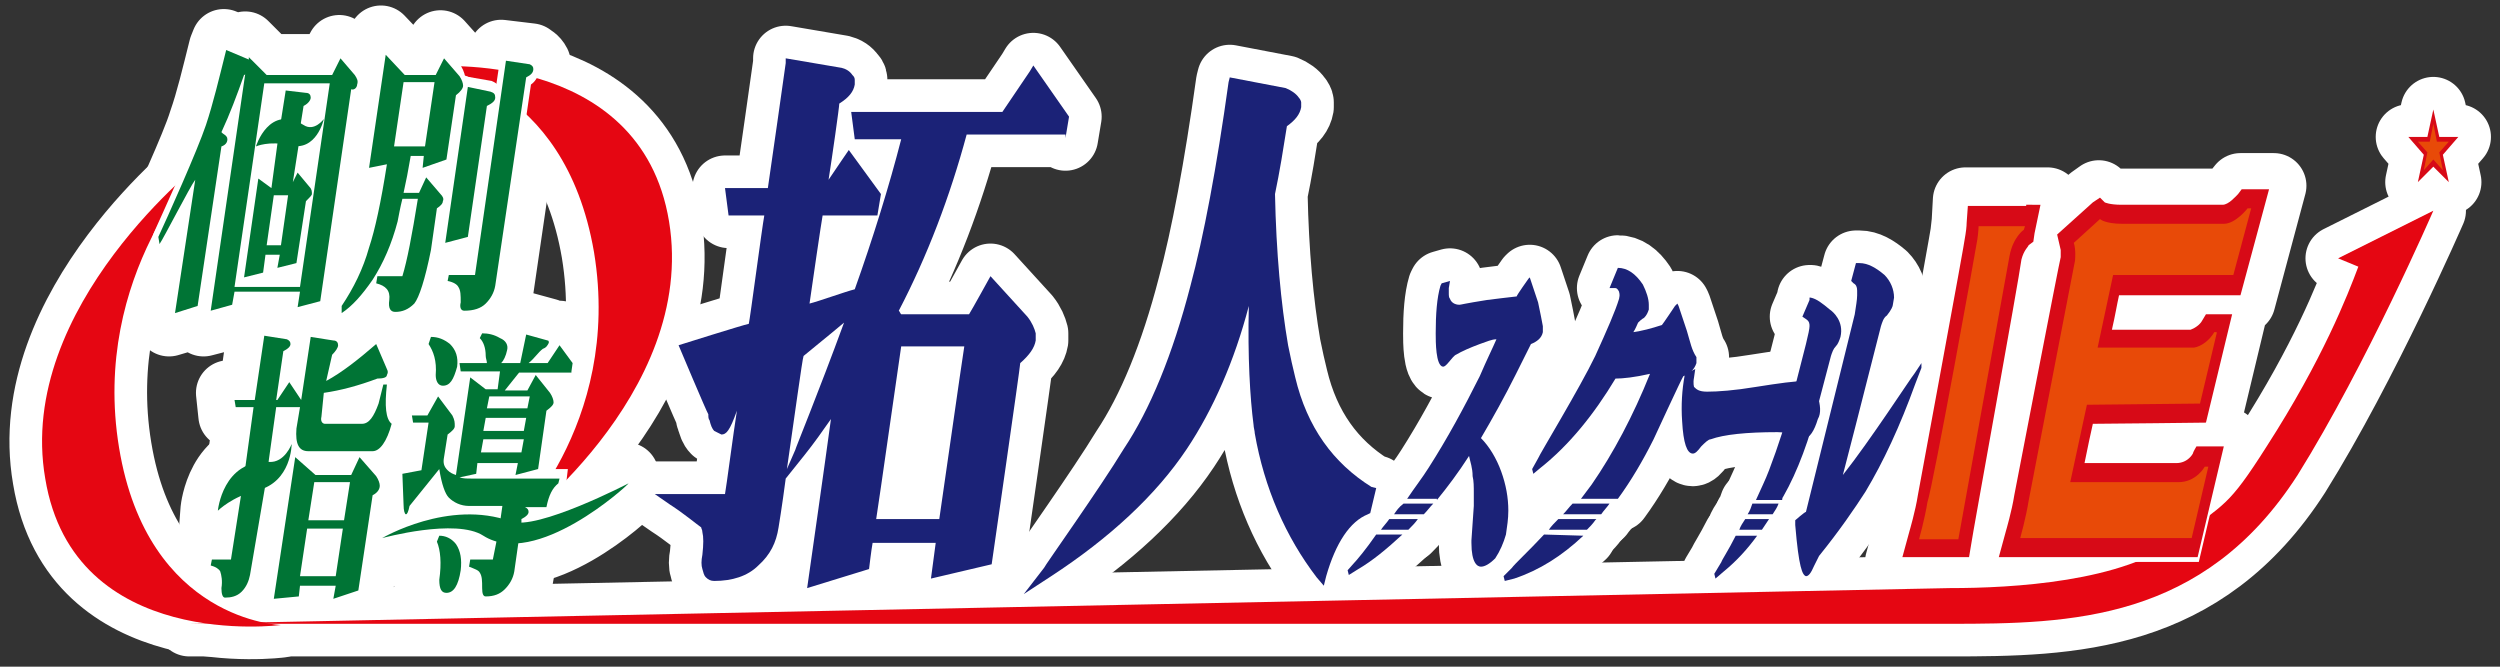 <?xml version="1.0" encoding="utf-8"?>
<!-- Generator: Adobe Illustrator 24.3.0, SVG Export Plug-In . SVG Version: 6.00 Build 0)  -->
<svg version="1.1" id="圖層_1" xmlns="http://www.w3.org/2000/svg" xmlns:xlink="http://www.w3.org/1999/xlink" x="0px" y="0px"
	 viewBox="0 0 210 56" width="210" height="56" style="enable-background:new 0 0 210 56;" xml:space="preserve">
<rect x="0" y="0" width="210" height="56" fill="#333333" stroke="none"/>
<style type="text/css">
	.st0{fill:#FFFFFF;}
	.st1{fill:none;stroke:#FFFFFF;stroke-width:5.48;stroke-linecap:round;stroke-linejoin:round;stroke-miterlimit:10;}
	.st2{fill:#E50612;}
	.st3{fill:#D70A17;}
	.st4{fill:#E84A08;}
	.st5{fill:#1B2277;}
	.st6{fill:#007435;}
</style>
<g>
	<path class="st0" d="M204.4,17.7l-8,4l1.7,0.7c-0.9,2.4-3,7.8-7.7,15.1c-3.3,5.2-3.5,4.7-7.3,7.7c-4.7,3.7-14.1,4.2-19.3,4.2
		L15.9,52.4l147.9,0c10.1,0,21.3-0.2,29.2-12.5C198.8,30.6,204.4,17.7,204.4,17.7"/>
	<path class="st1" d="M204.4,17.7l-8,4l1.7,0.7c-0.9,2.4-3,7.8-7.7,15.1c-3.3,5.2-3.5,4.7-7.3,7.7c-4.7,3.7-14.1,4.2-19.3,4.2
		L15.9,52.4l147.9,0c10.1,0,21.3-0.2,29.2-12.5C198.8,30.6,204.4,17.7,204.4,17.7"/>
	<polygon class="st0" points="206.5,11.5 205.2,13 205.7,15.3 204.4,14 203.1,15.3 203.6,13 202.3,11.5 203.9,11.5 204.4,9.2 
		204.9,11.5 	"/>
	<polygon class="st1" points="206.5,11.5 205.2,13 205.7,15.3 204.4,14 203.1,15.3 203.6,13 202.3,11.5 203.9,11.5 204.4,9.2 
		204.9,11.5 	"/>
	<polygon class="st0" points="205.7,11.9 204.9,12.8 205.2,14.3 204.4,13.4 203.6,14.3 203.9,12.8 203.1,11.9 204.1,11.9 
		204.4,10.4 204.7,11.9 	"/>
	<polygon class="st1" points="205.7,11.9 204.9,12.8 205.2,14.3 204.4,13.4 203.6,14.3 203.9,12.8 203.1,11.9 204.1,11.9 
		204.4,10.4 204.7,11.9 	"/>
	<path class="st0" d="M66.1,39.4c0.6-4.1,1.3-9.3,1.4-9.5c0.1-0.1,2.1-1.7,3.4-2.8c-2.2,6-4.1,10.6-4.1,10.7L66.1,39.4z M73.6,43.6
		c0.2-1.2,2-13.9,2.1-14.5h5.3c-0.2,1.2-2,13.9-2.1,14.5H73.6z M89.5,11.6l0.3-1.8l-3-4.3L86.5,6c0,0-2.1,3.1-2.3,3.4H71.5l0.3,2.3
		h3.9c-1,3.9-2.4,8.4-3.9,12.6c-0.8,0.2-3,1-3.8,1.2c0.2-1.4,1-6.9,1.1-7.4h4.6l0.3-1.8l-2.7-3.7c0,0-1.1,1.6-1.7,2.5
		c0.3-1.9,0.9-6.1,0.9-6.4c0.8-0.5,1.2-1,1.3-1.6c0-0.1,0-0.3,0-0.4c0-0.2-0.1-0.3-0.2-0.4c-0.2-0.3-0.5-0.5-0.9-0.6l0,0L66,4.9
		L66,5.3c0,0-1.4,9.9-1.5,10.5h-3.6l0.3,2.3h3c-0.2,1.1-1.2,8.7-1.3,9.1C62.4,27.3,57,29,57,29s2.4,5.7,2.5,5.8c0,0.2,0,0.4,0.1,0.5
		c0.1,0.4,0.2,0.7,0.4,0.9l0.6,0.3c0.4,0,0.7-0.3,1.3-2c0,0,0,0,0,0c-0.3,1.9-0.9,6.5-1,7h-5.9l1.3,0.9c1.1,0.7,2.3,1.7,2.6,1.9
		c0,0.1,0.1,0.2,0.1,0.4c0.1,0.4,0.1,1,0,1.9c-0.1,0.5-0.1,0.9,0,1.2c0.1,0.3,0.1,0.5,0.3,0.7c0.2,0.2,0.4,0.3,0.7,0.3
		c1.5,0,2.8-0.4,3.7-1.3c1-0.9,1.5-1.9,1.7-3.2c0,0,0.3-1.8,0.6-4.1l1.6-2c0.8-1,1.5-2,2.2-3c-0.4,3-2,14.2-2,14.2l5.2-1.6
		c0,0,0.2-1.7,0.3-2.2h5.3c-0.1,0.8-0.4,3-0.4,3l5.1-1.2c0,0,2.4-16.6,2.4-16.9c0.8-0.7,1.2-1.3,1.3-1.9c0-0.2,0-0.4,0-0.6
		c-0.1-0.4-0.3-0.9-0.7-1.4c0,0-3.1-3.4-3.1-3.4s-1.6,2.9-1.8,3.2h-5.7c-0.1-0.1-0.1-0.2-0.2-0.3c2.4-4.6,4.3-9.6,5.7-14.8H89.5z"/>
	<path class="st1" d="M66.1,39.4c0.6-4.1,1.3-9.3,1.4-9.5c0.1-0.1,2.1-1.7,3.4-2.8c-2.2,6-4.1,10.6-4.1,10.7L66.1,39.4z M73.6,43.6
		c0.2-1.2,2-13.9,2.1-14.5h5.3c-0.2,1.2-2,13.9-2.1,14.5H73.6z M89.5,11.6l0.3-1.8l-3-4.3L86.5,6c0,0-2.1,3.1-2.3,3.4H71.5l0.3,2.3
		h3.9c-1,3.9-2.4,8.4-3.9,12.6c-0.8,0.2-3,1-3.8,1.2c0.2-1.4,1-6.9,1.1-7.4h4.6l0.3-1.8l-2.7-3.7c0,0-1.1,1.6-1.7,2.5
		c0.3-1.9,0.9-6.1,0.9-6.4c0.8-0.5,1.2-1,1.3-1.6c0-0.1,0-0.3,0-0.4c0-0.2-0.1-0.3-0.2-0.4c-0.2-0.3-0.5-0.5-0.9-0.6l0,0L66,4.9
		L66,5.3c0,0-1.4,9.9-1.5,10.5h-3.6l0.3,2.3h3c-0.2,1.1-1.2,8.7-1.3,9.1C62.4,27.3,57,29,57,29s2.4,5.7,2.5,5.8c0,0.2,0,0.4,0.1,0.5
		c0.1,0.4,0.2,0.7,0.4,0.9l0.6,0.3c0.4,0,0.7-0.3,1.3-2c0,0,0,0,0,0c-0.3,1.9-0.9,6.5-1,7h-5.9l1.3,0.9c1.1,0.7,2.3,1.7,2.6,1.9
		c0,0.1,0.1,0.2,0.1,0.4c0.1,0.4,0.1,1,0,1.9c-0.1,0.5-0.1,0.9,0,1.2c0.1,0.3,0.1,0.5,0.3,0.7c0.2,0.2,0.4,0.3,0.7,0.3
		c1.5,0,2.8-0.4,3.7-1.3c1-0.9,1.5-1.9,1.7-3.2c0,0,0.3-1.8,0.6-4.1l1.6-2c0.8-1,1.5-2,2.2-3c-0.4,3-2,14.2-2,14.2l5.2-1.6
		c0,0,0.2-1.7,0.3-2.2h5.3c-0.1,0.8-0.4,3-0.4,3l5.1-1.2c0,0,2.4-16.6,2.4-16.9c0.8-0.7,1.2-1.3,1.3-1.9c0-0.2,0-0.4,0-0.6
		c-0.1-0.4-0.3-0.9-0.7-1.4c0,0-3.1-3.4-3.1-3.4s-1.6,2.9-1.8,3.2h-5.7c-0.1-0.1-0.1-0.2-0.2-0.3c2.4-4.6,4.3-9.6,5.7-14.8H89.5z"/>
	<path class="st0" d="M115.2,40.9c-3.2-2-5.4-5-6.4-9.2c-0.2-0.8-0.4-1.7-0.6-2.7c-0.6-3.5-1-7.8-1.1-12.7c0.4-1.9,0.7-3.8,1-5.7
		c0.7-0.5,1.1-1,1.2-1.6c0-0.1,0-0.3,0-0.4c0-0.1-0.1-0.3-0.2-0.4c-0.2-0.3-0.6-0.6-1.1-0.8l0,0l-4.7-0.9l-0.1,0.4
		c-1,7.2-2.1,13-3.2,17.1c-1.5,5.8-3.4,10.4-5.6,13.7c-2,3.3-6.7,9.9-6.7,10L86,49.9l2.3-1.5c4.9-3.2,8.8-6.8,11.4-10.7
		c2.2-3.3,4-7.4,5.2-12c-0.1,4.3,0.1,7.7,0.4,10c0,0.2,0.1,0.5,0.1,0.7c0.8,4.6,2.6,8.7,5.2,12.1l0.6,0.7l0.2-0.8
		c0.8-2.8,2-4.6,3.5-5.2l0.2-0.1l0.5-2.1L115.2,40.9z"/>
	<path class="st1" d="M115.2,40.9c-3.2-2-5.4-5-6.4-9.2c-0.2-0.8-0.4-1.7-0.6-2.7c-0.6-3.5-1-7.8-1.1-12.7c0.4-1.9,0.7-3.8,1-5.7
		c0.7-0.5,1.1-1,1.2-1.6c0-0.1,0-0.3,0-0.4c0-0.1-0.1-0.3-0.2-0.4c-0.2-0.3-0.6-0.6-1.1-0.8l0,0l-4.7-0.9l-0.1,0.4
		c-1,7.2-2.1,13-3.2,17.1c-1.5,5.8-3.4,10.4-5.6,13.7c-2,3.3-6.7,9.9-6.7,10L86,49.9l2.3-1.5c4.9-3.2,8.8-6.8,11.4-10.7
		c2.2-3.3,4-7.4,5.2-12c-0.1,4.3,0.1,7.7,0.4,10c0,0.2,0.1,0.5,0.1,0.7c0.8,4.6,2.6,8.7,5.2,12.1l0.6,0.7l0.2-0.8
		c0.8-2.8,2-4.6,3.5-5.2l0.2-0.1l0.5-2.1L115.2,40.9z"/>
	<path class="st0" d="M152.7,33.3c-0.2-0.8-0.6-1.3-1-1.3c-0.9,0-2.3,0.2-4.2,0.5c-1.8,0.3-3.2,0.4-4.1,0.4c-0.7,0-0.9-0.2-1.1-0.4
		c0,0-0.1-0.3,0-0.8l0.1-0.7l-0.2,0.1l-0.7,0.3l0,0.2c-0.2,1.1-0.3,2.4-0.2,3.8c0.1,1.8,0.4,2.7,0.9,2.7c0.2,0,0.4-0.2,0.7-0.6
		c0.3-0.3,0.6-0.6,0.8-0.6c1.1-0.4,3-0.6,5.6-0.6c0.5,0,0.9,0.1,1.2,0.2c0,0,0.5,0.1,0.5,0.1c0.2,0.1,0.4,0.2,0.6,0.2
		c0.4,0,0.8-0.6,1.1-1.6C153,34.7,152.9,34,152.7,33.3"/>
	<path class="st1" d="M152.7,33.3c-0.2-0.8-0.6-1.3-1-1.3c-0.9,0-2.3,0.2-4.2,0.5c-1.8,0.3-3.2,0.4-4.1,0.4c-0.7,0-0.9-0.2-1.1-0.4
		c0,0-0.1-0.3,0-0.8l0.1-0.7l-0.2,0.1l-0.7,0.3l0,0.2c-0.2,1.1-0.3,2.4-0.2,3.8c0.1,1.8,0.4,2.7,0.9,2.7c0.2,0,0.4-0.2,0.7-0.6
		c0.3-0.3,0.6-0.6,0.8-0.6c1.1-0.4,3-0.6,5.6-0.6c0.5,0,0.9,0.1,1.2,0.2c0,0,0.5,0.1,0.5,0.1c0.2,0.1,0.4,0.2,0.6,0.2
		c0.4,0,0.8-0.6,1.1-1.6C153,34.7,152.9,34,152.7,33.3"/>
	<path class="st0" d="M116,44.5h2.3c0.3-0.3,0.6-0.6,0.8-0.9h-2.4C116.5,43.9,116.2,44.2,116,44.5"/>
	<path class="st1" d="M116,44.5h2.3c0.3-0.3,0.6-0.6,0.8-0.9h-2.4C116.5,43.9,116.2,44.2,116,44.5"/>
	<path class="st0" d="M117.1,43.2h2.5c0.3-0.3,0.5-0.6,0.8-0.9h-2.5C117.5,42.6,117.3,42.9,117.1,43.2"/>
	<path class="st1" d="M117.1,43.2h2.5c0.3-0.3,0.5-0.6,0.8-0.9h-2.5C117.5,42.6,117.3,42.9,117.1,43.2"/>
	<path class="st0" d="M114,47l-0.8,0.9l0.1,0.4l0.8-0.5c1.2-0.7,2.4-1.7,3.7-2.9h-2.2C114.7,46.2,114,47,114,47"/>
	<path class="st1" d="M114,47l-0.8,0.9l0.1,0.4l0.8-0.5c1.2-0.7,2.4-1.7,3.7-2.9h-2.2C114.7,46.2,114,47,114,47"/>
	<path class="st0" d="M129.2,25.4c-0.2-0.6-0.4-1.2-0.6-1.8l-0.1-0.3l-0.1,0.1c0,0-1,1.4-1,1.5c-0.1,0-2.5,0.3-2.5,0.3
		c-1.9,0.3-2.2,0.4-2.3,0.4c-0.4,0-0.7-0.2-0.8-0.5c-0.1-0.1-0.1-0.3-0.1-0.5l0-0.4l0.1-0.6l-0.7,0.2l-0.1,0.2c-0.3,1-0.4,2.4-0.4,4
		c0,0.7,0,2.7,0.6,2.8c0.1,0,0.2,0,0.6-0.5c0.4-0.5,0.5-0.5,0.5-0.5c0.5-0.3,1.2-0.6,2-0.9c0.6-0.2,1-0.4,1.4-0.4
		c-0.3,0.7-0.8,1.7-1.4,3.1c-1.3,2.6-2.7,5.2-4.3,7.7c-0.5,0.8-1.2,1.7-1.8,2.6h2.5v0.1c0.9-1.1,1.8-2.3,2.7-3.7
		c0.1,0.5,0.3,1,0.3,1.7c0.1,0.4,0.1,0.9,0.1,1.4l0,1.1l-0.2,2.9c0,0,0,0.2,0,0.2c0,1.7,0.5,2,0.8,2c0.3,0,0.7-0.2,1.2-0.7
		c0.4-0.6,0.7-1.3,0.9-2l0,0l0,0c0.1-0.7,0.2-1.3,0.2-2c0-1.1-0.2-2.2-0.6-3.3c-0.4-1.1-1-2.1-1.7-2.8c1-1.7,2-3.5,2.9-5.3
		c0,0,1.2-2.4,1.3-2.6c0.5-0.2,0.9-0.5,1-1c0,0,0-0.5,0-0.5C129.5,26.9,129.4,26.3,129.2,25.4"/>
	<path class="st1" d="M129.2,25.4c-0.2-0.6-0.4-1.2-0.6-1.8l-0.1-0.3l-0.1,0.1c0,0-1,1.4-1,1.5c-0.1,0-2.5,0.3-2.5,0.3
		c-1.9,0.3-2.2,0.4-2.3,0.4c-0.4,0-0.7-0.2-0.8-0.5c-0.1-0.1-0.1-0.3-0.1-0.5l0-0.4l0.1-0.6l-0.7,0.2l-0.1,0.2c-0.3,1-0.4,2.4-0.4,4
		c0,0.7,0,2.7,0.6,2.8c0.1,0,0.2,0,0.6-0.5c0.4-0.5,0.5-0.5,0.5-0.5c0.5-0.3,1.2-0.6,2-0.9c0.6-0.2,1-0.4,1.4-0.4
		c-0.3,0.7-0.8,1.7-1.4,3.1c-1.3,2.6-2.7,5.2-4.3,7.7c-0.5,0.8-1.2,1.7-1.8,2.6h2.5v0.1c0.9-1.1,1.8-2.3,2.7-3.7
		c0.1,0.5,0.3,1,0.3,1.7c0.1,0.4,0.1,0.9,0.1,1.4l0,1.1l-0.2,2.9c0,0,0,0.2,0,0.2c0,1.7,0.5,2,0.8,2c0.3,0,0.7-0.2,1.2-0.7
		c0.4-0.6,0.7-1.3,0.9-2l0,0l0,0c0.1-0.7,0.2-1.3,0.2-2c0-1.1-0.2-2.2-0.6-3.3c-0.4-1.1-1-2.1-1.7-2.8c1-1.7,2-3.5,2.9-5.3
		c0,0,1.2-2.4,1.3-2.6c0.5-0.2,0.9-0.5,1-1c0,0,0-0.5,0-0.5C129.5,26.9,129.4,26.3,129.2,25.4"/>
	<path class="st0" d="M131.3,43.2h3.2c0.2-0.3,0.5-0.6,0.7-0.9h-3.1C131.8,42.6,131.6,42.9,131.3,43.2"/>
	<path class="st1" d="M131.3,43.2h3.2c0.2-0.3,0.5-0.6,0.7-0.9h-3.1C131.8,42.6,131.6,42.9,131.3,43.2"/>
	<path class="st0" d="M129.7,44.9c-1.3,1.4-2.5,2.5-2.7,2.8l-0.7,0.7l0.1,0.4l0.8-0.2c2.1-0.7,4-1.9,5.8-3.6L129.7,44.9L129.7,44.9z
		"/>
	<path class="st1" d="M129.7,44.9c-1.3,1.4-2.5,2.5-2.7,2.8l-0.7,0.7l0.1,0.4l0.8-0.2c2.1-0.7,4-1.9,5.8-3.6L129.7,44.9L129.7,44.9z
		"/>
	<path class="st0" d="M130.1,44.5h3.2c0.2-0.2,0.5-0.5,0.7-0.8c0,0,0.1-0.1,0.1-0.1h-3.2C130.6,43.9,130.3,44.2,130.1,44.5"/>
	<path class="st1" d="M130.1,44.5h3.2c0.2-0.2,0.5-0.5,0.7-0.8c0,0,0.1-0.1,0.1-0.1h-3.2C130.6,43.9,130.3,44.2,130.1,44.5"/>
	<path class="st0" d="M141.7,27.8c0,0,0,0-0.7-2.1l-0.1-0.2l-0.2,0.2c0,0-1,1.5-1.1,1.6c-0.9,0.3-1.7,0.5-2.4,0.6
		c0.2-0.3,0.3-0.6,0.4-0.8c0.1-0.1,0.3-0.3,0.5-0.4c0.2-0.2,0.3-0.4,0.4-0.7c0,0,0-0.4,0-0.4c0-0.5-0.2-1.1-0.5-1.7
		c-0.6-0.9-1.3-1.4-2.1-1.4h0h0l-0.7,1.7h0.5c0.1,0,0.2,0.1,0.3,0.3c0,0.1,0.1,0.2,0,0.6c-0.3,1-1,2.6-2,4.8
		c-1.3,2.7-4.7,8.3-4.8,8.6l-0.5,0.9l0.1,0.4l0.6-0.5c2.4-1.9,4.5-4.5,6.3-7.5c0.6,0,1.6-0.1,2.9-0.4c-1.4,3.5-3.1,6.7-4.9,9.3
		c-0.3,0.4-0.6,0.8-0.9,1.2h3.1c1.1-1.5,2.1-3.2,3-5c0,0,2.4-5.2,2.5-5.3c0.5-0.2,0.9-0.5,1.1-1.1l0,0l0-0.1l0,0l0-0.4
		C142.1,29.4,142,28.8,141.7,27.8"/>
	<path class="st1" d="M141.7,27.8c0,0,0,0-0.7-2.1l-0.1-0.2l-0.2,0.2c0,0-1,1.5-1.1,1.6c-0.9,0.3-1.7,0.5-2.4,0.6
		c0.2-0.3,0.3-0.6,0.4-0.8c0.1-0.1,0.3-0.3,0.5-0.4c0.2-0.2,0.3-0.4,0.4-0.7c0,0,0-0.4,0-0.4c0-0.5-0.2-1.1-0.5-1.7
		c-0.6-0.9-1.3-1.4-2.1-1.4h0h0l-0.7,1.7h0.5c0.1,0,0.2,0.1,0.3,0.3c0,0.1,0.1,0.2,0,0.6c-0.3,1-1,2.6-2,4.8
		c-1.3,2.7-4.7,8.3-4.8,8.6l-0.5,0.9l0.1,0.4l0.6-0.5c2.4-1.9,4.5-4.5,6.3-7.5c0.6,0,1.6-0.1,2.9-0.4c-1.4,3.5-3.1,6.7-4.9,9.3
		c-0.3,0.4-0.6,0.8-0.9,1.2h3.1c1.1-1.5,2.1-3.2,3-5c0,0,2.4-5.2,2.5-5.3c0.5-0.2,0.9-0.5,1.1-1.1l0,0l0-0.1l0,0l0-0.4
		C142.1,29.4,142,28.8,141.7,27.8"/>
	<path class="st0" d="M149.8,41.7c1.2-2.1,2.2-4.8,3-8l1-3.8c0.1-0.3,0.2-0.6,0.4-0.8c0.2-0.2,0.3-0.5,0.4-0.8
		c0.3-1.3-0.6-2.1-0.9-2.3c-0.6-0.5-1.1-0.9-1.6-1l-0.1,0l0,0.1l0,0.1v0l-0.6,1.4l0.3,0.2c0.3,0.2,0.3,0.4,0.3,0.6
		c0,0.2-0.1,0.7-0.3,1.5l-1.2,4.7c-0.5,1.9-1.1,3.8-1.9,5.9c-0.3,0.8-0.7,1.6-1.1,2.5h2.2C149.7,41.8,149.8,41.7,149.8,41.7"/>
	<path class="st1" d="M149.8,41.7c1.2-2.1,2.2-4.8,3-8l1-3.8c0.1-0.3,0.2-0.6,0.4-0.8c0.2-0.2,0.3-0.5,0.4-0.8
		c0.3-1.3-0.6-2.1-0.9-2.3c-0.6-0.5-1.1-0.9-1.6-1l-0.1,0l0,0.1l0,0.1v0l-0.6,1.4l0.3,0.2c0.3,0.2,0.3,0.4,0.3,0.6
		c0,0.2-0.1,0.7-0.3,1.5l-1.2,4.7c-0.5,1.9-1.1,3.8-1.9,5.9c-0.3,0.8-0.7,1.6-1.1,2.5h2.2C149.7,41.8,149.8,41.7,149.8,41.7"/>
	<path class="st0" d="M144.6,47.2l-0.6,1l0.1,0.4l0.7-0.6c1.1-0.9,2-1.9,2.8-3h-1.8C145.2,46.2,144.6,47.1,144.6,47.2"/>
	<path class="st1" d="M144.6,47.2l-0.6,1l0.1,0.4l0.7-0.6c1.1-0.9,2-1.9,2.8-3h-1.8C145.2,46.2,144.6,47.1,144.6,47.2"/>
	<path class="st0" d="M146.1,44.5h1.9c0.2-0.3,0.4-0.6,0.6-0.9h-2C146.4,43.9,146.2,44.2,146.1,44.5"/>
	<path class="st1" d="M146.1,44.5h1.9c0.2-0.3,0.4-0.6,0.6-0.9h-2C146.4,43.9,146.2,44.2,146.1,44.5"/>
	<path class="st0" d="M146.8,43.2h2.1c0.2-0.3,0.4-0.6,0.5-0.9h-2.2C147.1,42.6,147,42.9,146.8,43.2"/>
	<path class="st1" d="M146.8,43.2h2.1c0.2-0.3,0.4-0.6,0.5-0.9h-2.2C147.1,42.6,147,42.9,146.8,43.2"/>
	<path class="st0" d="M161.4,30.5l-0.6,0.9c-0.2,0.2-3.7,5.6-6,8.5c0.3-1.1,1.9-7.4,1.9-7.4l1.3-5.1c0.1-0.3,0.2-0.7,0.5-0.9
		c0.4-0.5,0.5-0.8,0.5-0.9c0,0,0.1-0.6,0.1-0.6c0-0.7-0.3-1.4-0.8-1.9c-0.7-0.6-1.4-1-2.1-1H156h-0.1l-0.4,1.5l0.2,0.2
		c0.2,0.1,0.3,0.3,0.3,0.6l0,0.4c0,0.4-0.1,0.9-0.2,1.6c0,0-3.9,15.8-4.1,16.6c-0.1,0-0.9,0.7-0.9,0.7l0,0.4
		c0.3,3.6,0.6,4.2,0.9,4.3c0.2,0,0.4-0.2,0.7-0.9c0.3-0.6,0.4-0.8,0.4-0.8c1.7-2.1,3-4,3.9-5.4c1.5-2.5,2.9-5.5,4.2-9.1l0.5-1.3
		L161.4,30.5z"/>
	<path class="st1" d="M161.4,30.5l-0.6,0.9c-0.2,0.2-3.7,5.6-6,8.5c0.3-1.1,1.9-7.4,1.9-7.4l1.3-5.1c0.1-0.3,0.2-0.7,0.5-0.9
		c0.4-0.5,0.5-0.8,0.5-0.9c0,0,0.1-0.6,0.1-0.6c0-0.7-0.3-1.4-0.8-1.9c-0.7-0.6-1.4-1-2.1-1H156h-0.1l-0.4,1.5l0.2,0.2
		c0.2,0.1,0.3,0.3,0.3,0.6l0,0.4c0,0.4-0.1,0.9-0.2,1.6c0,0-3.9,15.8-4.1,16.6c-0.1,0-0.9,0.7-0.9,0.7l0,0.4
		c0.3,3.6,0.6,4.2,0.9,4.3c0.2,0,0.4-0.2,0.7-0.9c0.3-0.6,0.4-0.8,0.4-0.8c1.7-2.1,3-4,3.9-5.4c1.5-2.5,2.9-5.5,4.2-9.1l0.5-1.3
		L161.4,30.5z"/>
	<path class="st0" d="M170.7,21.1c0,0,0.5-0.4,0.5-0.4l0.2-0.9c0,0,0.6-3,0.6-3h-0.4h-6.5l-0.1,1.8l-0.1,0.9
		c-0.1,0.9-3.7,20.2-4,21.9c-0.2,1.2-0.6,2.8-0.7,2.9c0,0-0.8,2.9-0.8,2.9h6.2l0.3-1.5c0-0.2,4-22.2,4.3-23.8
		C170.3,21.4,170.7,21.1,170.7,21.1"/>
	<path class="st1" d="M170.7,21.1c0,0,0.5-0.4,0.5-0.4l0.2-0.9c0,0,0.6-3,0.6-3h-0.4h-6.5l-0.1,1.8l-0.1,0.9
		c-0.1,0.9-3.7,20.2-4,21.9c-0.2,1.2-0.6,2.8-0.7,2.9c0,0-0.8,2.9-0.8,2.9h6.2l0.3-1.5c0-0.2,4-22.2,4.3-23.8
		C170.3,21.4,170.7,21.1,170.7,21.1"/>
	<path class="st0" d="M188.4,25.3l2.6-9.7l-0.4,0l-1.6,0l-0.8,0l-0.4,0.5c-0.2,0.3-0.8,0.8-1.2,0.8l-1.4,0c-2.2,0-5.9,0-7.1,0
		c-0.9,0-1.2-0.2-1.3-0.2c-0.1-0.1-0.5-0.5-0.5-0.5l-0.7,0.5l-3.2,2.9c0,0,0.4,1.6,0.4,1.6l0,0.2c0,0,0,0.1,0,0.1
		c0,0.1-3.9,20-3.9,20c-0.2,1.2-0.6,2.8-0.7,2.9l-0.8,2.8h17.3l2.4-10.2h-2.8l-0.4,0.7c0,0-0.4,0.6-1.2,0.6h-7.3
		c0.1-0.4,0.4-2,0.5-2.4c0.4,0,9.5-0.1,9.5-0.1l2.4-10l-2.7,0l-0.4,0.6c-0.2,0.3-0.6,0.6-0.9,0.6c-0.3,0-3.5,0-6.2,0
		c0.1-0.4,0.3-1.6,0.4-2H188.4z"/>
	<path class="st1" d="M188.4,25.3l2.6-9.7l-0.4,0l-1.6,0l-0.8,0l-0.4,0.5c-0.2,0.3-0.8,0.8-1.2,0.8l-1.4,0c-2.2,0-5.9,0-7.1,0
		c-0.9,0-1.2-0.2-1.3-0.2c-0.1-0.1-0.5-0.5-0.5-0.5l-0.7,0.5l-3.2,2.9c0,0,0.4,1.6,0.4,1.6l0,0.2c0,0,0,0.1,0,0.1
		c0,0.1-3.9,20-3.9,20c-0.2,1.2-0.6,2.8-0.7,2.9l-0.8,2.8h17.3l2.4-10.2h-2.8l-0.4,0.7c0,0-0.4,0.6-1.2,0.6h-7.3
		c0.1-0.4,0.4-2,0.5-2.4c0.4,0,9.5-0.1,9.5-0.1l2.4-10l-2.7,0l-0.4,0.6c-0.2,0.3-0.6,0.6-0.9,0.6c-0.3,0-3.5,0-6.2,0
		c0.1-0.4,0.3-1.6,0.4-2H188.4z"/>
	<path class="st0" d="M166.1,20.1c0.1-0.7,0.1-1.1,0.1-1.1h3.9l-0.1,0.3c0,0-0.9,0.6-1.2,2.2c-0.3,1.6-4.3,23.8-4.3,23.8h-3.3
		c0,0,0.5-1.8,0.7-3.1C162.4,40.7,166,20.8,166.1,20.1"/>
	<path class="st1" d="M166.1,20.1c0.1-0.7,0.1-1.1,0.1-1.1h3.9l-0.1,0.3c0,0-0.9,0.6-1.2,2.2c-0.3,1.6-4.3,23.8-4.3,23.8h-3.3
		c0,0,0.5-1.8,0.7-3.1C162.4,40.7,166,20.8,166.1,20.1"/>
	<path class="st0" d="M170.2,17.3h-4.9l-0.1,1.4c0,0,0,0.4-0.1,1c-0.1,0.9-3.7,20.2-4,21.9c-0.2,1.3-0.7,3-0.7,3l-0.6,2.2l5.6,0
		l0.2-1.2c0-0.2,4-22.2,4.2-23.8c0.2-0.8,0.6-1.1,0.6-1.2l0,0l0.4-0.3l0.1-0.7l0.5-2.4H170.2z"/>
	<path class="st1" d="M170.2,17.3h-4.9l-0.1,1.4c0,0,0,0.4-0.1,1c-0.1,0.9-3.7,20.2-4,21.9c-0.2,1.3-0.7,3-0.7,3l-0.6,2.2l5.6,0
		l0.2-1.2c0-0.2,4-22.2,4.2-23.8c0.2-0.8,0.6-1.1,0.6-1.2l0,0l0.4-0.3l0.1-0.7l0.5-2.4H170.2z"/>
	<path class="st0" d="M186.2,28l-1.4,5.9l-9.5,0.1l-1.4,6.5h9.1c1.5,0,2.2-1.3,2.2-1.3h0.3l-1.4,6h-14.4c0,0,0.5-1.8,0.7-3.1
		c0.3-1.6,3.9-20.2,3.9-20.2s0.1-0.9-0.1-1.5l2.2-2c0,0,0.4,0.4,1.9,0.4c1.5,0,7.5,0,8.5,0c1,0,2-1.3,2-1.3l0.3,0l-1.5,5.6h-10.1
		l-1.3,6.1c0,0,7.5,0,8.1,0c0.6-0.1,1.3-0.6,1.7-1.3H186.2z"/>
	<path class="st1" d="M186.2,28l-1.4,5.9l-9.5,0.1l-1.4,6.5h9.1c1.5,0,2.2-1.3,2.2-1.3h0.3l-1.4,6h-14.4c0,0,0.5-1.8,0.7-3.1
		c0.3-1.6,3.9-20.2,3.9-20.2s0.1-0.9-0.1-1.5l2.2-2c0,0,0.4,0.4,1.9,0.4c1.5,0,7.5,0,8.5,0c1,0,2-1.3,2-1.3l0.3,0l-1.5,5.6h-10.1
		l-1.3,6.1c0,0,7.5,0,8.1,0c0.6-0.1,1.3-0.6,1.7-1.3H186.2z"/>
	<path class="st0" d="M188.2,24.8l2.4-8.9l-1.6,0l-0.7,0l-0.3,0.4c-0.2,0.2-0.8,0.9-1.3,0.9l-1.4,0c-2.2,0-5.9,0-7.1,0
		c-1,0-1.4-0.2-1.4-0.2l-0.4-0.4l-0.6,0.4l-3,2.7l0.3,1.3c0,0.1,0,0.2,0,0.4c0,0.1,0,0.1,0,0.2c-0.1,0.3-3.9,20-3.9,20
		c-0.2,1.3-0.7,3-0.7,3l-0.6,2.2h16.7l2.2-9.3h-2.3c0,0-0.3,0.5-0.3,0.6c0,0-0.4,0.8-1.4,0.8h-7.7c0.3-1.5,0.5-2.4,0.7-3.3
		c1.2,0,9.5-0.1,9.5-0.1l2.2-9.1l-2.2,0l-0.3,0.5c-0.2,0.4-0.7,0.7-1,0.8c-0.3,0-3.8,0-6.6,0c0.3-1.3,0.4-2,0.6-2.9H188.2z"/>
	<path class="st1" d="M188.2,24.8l2.4-8.9l-1.6,0l-0.7,0l-0.3,0.4c-0.2,0.2-0.8,0.9-1.3,0.9l-1.4,0c-2.2,0-5.9,0-7.1,0
		c-1,0-1.4-0.2-1.4-0.2l-0.4-0.4l-0.6,0.4l-3,2.7l0.3,1.3c0,0.1,0,0.2,0,0.4c0,0.1,0,0.1,0,0.2c-0.1,0.3-3.9,20-3.9,20
		c-0.2,1.3-0.7,3-0.7,3l-0.6,2.2h16.7l2.2-9.3h-2.3c0,0-0.3,0.5-0.3,0.6c0,0-0.4,0.8-1.4,0.8h-7.7c0.3-1.5,0.5-2.4,0.7-3.3
		c1.2,0,9.5-0.1,9.5-0.1l2.2-9.1l-2.2,0l-0.3,0.5c-0.2,0.4-0.7,0.7-1,0.8c-0.3,0-3.8,0-6.6,0c0.3-1.3,0.4-2,0.6-2.9H188.2z"/>
	<path class="st0" d="M166.1,20.1c0.1-0.7,0.1-1.1,0.1-1.1h3.9l-0.1,0.3c0,0-0.9,0.6-1.2,2.2c-0.3,1.6-4.3,23.8-4.3,23.8h-3.3
		c0,0,0.5-1.8,0.7-3.1C162.4,40.7,166,20.8,166.1,20.1"/>
	<path class="st1" d="M166.1,20.1c0.1-0.7,0.1-1.1,0.1-1.1h3.9l-0.1,0.3c0,0-0.9,0.6-1.2,2.2c-0.3,1.6-4.3,23.8-4.3,23.8h-3.3
		c0,0,0.5-1.8,0.7-3.1C162.4,40.7,166,20.8,166.1,20.1"/>
	<path class="st0" d="M186.2,28l-1.4,5.9l-9.5,0.1l-1.4,6.5h9.1c1.5,0,2.2-1.3,2.2-1.3h0.3l-1.4,6h-14.4c0,0,0.5-1.8,0.7-3.1
		c0.3-1.6,3.9-20.2,3.9-20.2s0.1-0.9-0.1-1.5l2.2-2c0,0,0.4,0.4,1.9,0.4c1.5,0,7.5,0,8.5,0c1,0,2-1.3,2-1.3l0.3,0l-1.5,5.6h-10.1
		l-1.3,6.1c0,0,7.5,0,8.1,0c0.6-0.1,1.3-0.6,1.7-1.3H186.2z"/>
	<path class="st1" d="M186.2,28l-1.4,5.9l-9.5,0.1l-1.4,6.5h9.1c1.5,0,2.2-1.3,2.2-1.3h0.3l-1.4,6h-14.4c0,0,0.5-1.8,0.7-3.1
		c0.3-1.6,3.9-20.2,3.9-20.2s0.1-0.9-0.1-1.5l2.2-2c0,0,0.4,0.4,1.9,0.4c1.5,0,7.5,0,8.5,0c1,0,2-1.3,2-1.3l0.3,0l-1.5,5.6h-10.1
		l-1.3,6.1c0,0,7.5,0,8.1,0c0.6-0.1,1.3-0.6,1.7-1.3H186.2z"/>
	<path class="st0" d="M10,37.6c2.4,14.6,13.6,14.9,13.6,14.9S6.2,54.8,3.8,40.2C1.3,25.7,17.2,13.4,17.2,13.4S7.6,23,10,37.6"/>
	<path class="st1" d="M10,37.6c2.4,14.6,13.6,14.9,13.6,14.9S6.2,54.8,3.8,40.2C1.3,25.7,17.2,13.4,17.2,13.4S7.6,23,10,37.6"/>
	<path class="st0" d="M49.9,21.2c2.4,14.6-7.2,23.5-7.2,23.5s15.9-11.5,13.5-26.1c-2.4-14.6-20-13-20-13S47.4,6.6,49.9,21.2"/>
	<path class="st1" d="M49.9,21.2c2.4,14.6-7.2,23.5-7.2,23.5s15.9-11.5,13.5-26.1c-2.4-14.6-20-13-20-13S47.4,6.6,49.9,21.2"/>
	<path class="st0" d="M25.2,48.4h3l0.6-4h-3L25.2,48.4z M25.9,43.7h3l0.5-3.2h-3L25.9,43.7 M24.8,38.4l1.7,1.5h3l0.7-1.5l1.4,1.6
		c0.2,0.3,0.3,0.6,0.3,0.8c0,0.3-0.2,0.6-0.6,0.8l-1.2,8l-2.1,0.7l0.2-1.1h-3l-0.1,0.9L23,50.3L24.8,38.4 M24.3,32.1l1,1.5l0.8-5.3
		l1.9,0.3c0.3,0,0.4,0.2,0.4,0.4c0,0.2-0.2,0.5-0.5,0.8L27.4,32c1.3-0.7,2.7-1.8,4.2-3.1l0.9,2.1c0.1,0.2,0.1,0.3,0,0.5
		c0,0.2-0.3,0.3-0.8,0.3c-1.6,0.6-3.1,1-4.5,1.2L27,35c-0.1,0.4,0.1,0.6,0.3,0.6h3.1c0.6,0,1-0.6,1.4-1.7l0.4-1.6h0.3
		c-0.2,1.8-0.1,2.9,0.4,3.3c-0.4,1.5-1,2.3-1.6,2.3h-5.4c-0.8,0-1.1-0.6-1-1.9l0.3-1.8h-2l-0.6,4.3l-0.2,1.6L21,48.3
		c-0.1,0.5-0.3,1-0.7,1.4c-0.4,0.4-0.9,0.5-1.4,0.5c-0.2,0-0.3-0.3-0.3-0.8c0.1-0.6,0-1.1-0.1-1.4c-0.1-0.2-0.4-0.4-0.8-0.5l0.1-0.5
		h1.6l0.8-5.1l0.4-2.6l0.7-5.1h-1.5l-0.1-0.6h1.7l0.8-5.4l1.9,0.3c0.2,0.1,0.3,0.2,0.3,0.4c0,0.2-0.2,0.4-0.6,0.6l-0.6,4.1h0.1
		L24.3,32.1"/>
	<path class="st1" d="M25.2,48.4h3l0.6-4h-3L25.2,48.4z M25.9,43.7h3l0.5-3.2h-3L25.9,43.7 M24.8,38.4l1.7,1.5h3l0.7-1.5l1.4,1.6
		c0.2,0.3,0.3,0.6,0.3,0.8c0,0.3-0.2,0.6-0.6,0.8l-1.2,8l-2.1,0.7l0.2-1.1h-3l-0.1,0.9L23,50.3L24.8,38.4 M24.3,32.1l1,1.5l0.8-5.3
		l1.9,0.3c0.3,0,0.4,0.2,0.4,0.4c0,0.2-0.2,0.5-0.5,0.8L27.4,32c1.3-0.7,2.7-1.8,4.2-3.1l0.9,2.1c0.1,0.2,0.1,0.3,0,0.5
		c0,0.2-0.3,0.3-0.8,0.3c-1.6,0.6-3.1,1-4.5,1.2L27,35c-0.1,0.4,0.1,0.6,0.3,0.6h3.1c0.6,0,1-0.6,1.4-1.7l0.4-1.6h0.3
		c-0.2,1.8-0.1,2.9,0.4,3.3c-0.4,1.5-1,2.3-1.6,2.3h-5.4c-0.8,0-1.1-0.6-1-1.9l0.3-1.8h-2l-0.6,4.3l-0.2,1.6L21,48.3
		c-0.1,0.5-0.3,1-0.7,1.4c-0.4,0.4-0.9,0.5-1.4,0.5c-0.2,0-0.3-0.3-0.3-0.8c0.1-0.6,0-1.1-0.1-1.4c-0.1-0.2-0.4-0.4-0.8-0.5l0.1-0.5
		h1.6l0.8-5.1l0.4-2.6l0.7-5.1h-1.5l-0.1-0.6h1.7l0.8-5.4l1.9,0.3c0.2,0.1,0.3,0.2,0.3,0.4c0,0.2-0.2,0.4-0.6,0.6l-0.6,4.1h0.1
		L24.3,32.1"/>
	<path class="st0" d="M31.7,32.3c-0.1,0.3-0.3,1.4-0.3,1.4C31,35,30.6,35,30.4,35h-3.1c0-0.3,0.1-1,0.2-1.5
		C28.9,33.2,30.2,32.9,31.7,32.3 M31.4,29.7c0.2,0.5,0.5,1.1,0.6,1.4c-0.1,0-0.2,0-0.3,0h0l0,0c-1.2,0.4-2.3,0.7-3.3,1
		C29.3,31.4,30.3,30.6,31.4,29.7 M26.3,29c0.4,0.1,0.9,0.2,1.2,0.2c0,0,0,0,0,0l-0.1,0.1L26.9,33h0c-0.1,0.3-0.3,1.9-0.3,1.9
		c0,0.1,0,0.2,0,0.3c0,0.3,0.1,0.5,0.1,0.6c0.1,0.3,0.3,0.4,0.6,0.4h3.1c0.5,0,1.1-0.4,1.6-1.8c0,0.6,0.2,1,0.3,1.4
		c-0.3,1-0.7,1.5-1.1,1.5h-5.4c-0.3,0-0.5-0.1-0.5-0.2c-0.1-0.2-0.1-0.5,0-0.9l0.4-2.6h0C25.7,33.4,26.2,29.9,26.3,29 M24.3,33
		c0.2,0.2,0.2,0.3,0.4,0.6h-0.8C24,33.4,24.1,33.3,24.3,33 M22.5,28.9c0.3,0,0.5,0.1,0.9,0.2c0,0.1-0.8,5.1-0.8,5.1
		c0,0.2-0.6,4.2-0.6,4.2L21.9,40l-1.2,8.1c-0.1,0.4-0.2,0.7-0.5,1c-0.3,0.3-0.7,0.4-1.1,0.4l0,0c0-0.2,0-0.4,0-0.6
		c0-0.5-0.1-0.9-0.2-1.2h0.9l0.8-5.6l0.4-2.6l0.9-5.8h0C21.9,33.4,22.4,29.8,22.5,28.9 M21.8,28.1c0,0-0.6,4.1-0.7,4.9h-1.9l0.2,1.9
		h1.3c-0.2,1.1-0.6,4.3-0.6,4.3l-0.4,2.6c0,0-0.6,3.9-0.7,4.7h-1.6L17.3,48l0.4,0.1c0.5,0.2,0.6,0.3,0.6,0.3c0,0,0.1,0.2,0.1,0.4
		c0,0.1,0,0.3,0,0.4c0,0.1,0,0.3,0,0.4c0,0.3,0.1,0.6,0.2,0.8c0.1,0.2,0.2,0.4,0.5,0.4c0.7,0,1.2-0.2,1.6-0.6c0.5-0.5,0.8-1,0.9-1.8
		l1.2-8.1l0.2-1.6c0,0,0.4-3.1,0.6-3.8h1.2c-0.1,0.5-0.2,1.1-0.2,1.1c0,0.3-0.1,0.5-0.1,0.8c0,0.5,0.1,0.9,0.2,1.2
		c0.2,0.5,0.6,0.7,1.2,0.7h5.4c0.8,0,1.5-0.9,2-2.6l0.2-0.5l-0.3-0.3c-0.3-0.3-0.4-1.2-0.2-2.7l0.1-0.7h-0.2c0-0.1,0.1-0.1,0.1-0.2
		c0-0.1,0-0.2,0-0.3c0-0.2,0-0.4-0.1-0.6L31.7,28l-0.3,0.3c-1.2,1.1-2.3,1.9-3.4,2.6c0.1-0.4,0.1-0.6,0.1-0.8c0.3-0.4,0.5-0.7,0.6-1
		c0,0-0.1-0.7-0.1-0.7c-0.2-0.3-0.4-0.4-0.7-0.5l-2.2-0.4c0,0-0.5,3.4-0.7,4.8c-0.2-0.4-0.8-1.1-0.8-1.1s-0.4,0.6-0.4,0.6
		c0.1-0.9,0.2-1.6,0.3-1.9c0.3-0.2,0.6-0.5,0.7-0.9c0,0,0-0.1,0-0.2c0-0.3-0.1-0.7-0.6-0.9l0,0l-2.3-0.4L21.8,28.1"/>
	<path class="st1" d="M31.7,32.3c-0.1,0.3-0.3,1.4-0.3,1.4C31,35,30.6,35,30.4,35h-3.1c0-0.3,0.1-1,0.2-1.5
		C28.9,33.2,30.2,32.9,31.7,32.3 M31.4,29.7c0.2,0.5,0.5,1.1,0.6,1.4c-0.1,0-0.2,0-0.3,0h0l0,0c-1.2,0.4-2.3,0.7-3.3,1
		C29.3,31.4,30.3,30.6,31.4,29.7 M26.3,29c0.4,0.1,0.9,0.2,1.2,0.2c0,0,0,0,0,0l-0.1,0.1L26.9,33h0c-0.1,0.3-0.3,1.9-0.3,1.9
		c0,0.1,0,0.2,0,0.3c0,0.3,0.1,0.5,0.1,0.6c0.1,0.3,0.3,0.4,0.6,0.4h3.1c0.5,0,1.1-0.4,1.6-1.8c0,0.6,0.2,1,0.3,1.4
		c-0.3,1-0.7,1.5-1.1,1.5h-5.4c-0.3,0-0.5-0.1-0.5-0.2c-0.1-0.2-0.1-0.5,0-0.9l0.4-2.6h0C25.7,33.4,26.2,29.9,26.3,29 M24.3,33
		c0.2,0.2,0.2,0.3,0.4,0.6h-0.8C24,33.4,24.1,33.3,24.3,33 M22.5,28.9c0.3,0,0.5,0.1,0.9,0.2c0,0.1-0.8,5.1-0.8,5.1
		c0,0.2-0.6,4.2-0.6,4.2L21.9,40l-1.2,8.1c-0.1,0.4-0.2,0.7-0.5,1c-0.3,0.3-0.7,0.4-1.1,0.4l0,0c0-0.2,0-0.4,0-0.6
		c0-0.5-0.1-0.9-0.2-1.2h0.9l0.8-5.6l0.4-2.6l0.9-5.8h0C21.9,33.4,22.4,29.8,22.5,28.9 M21.8,28.1c0,0-0.6,4.1-0.7,4.9h-1.9l0.2,1.9
		h1.3c-0.2,1.1-0.6,4.3-0.6,4.3l-0.4,2.6c0,0-0.6,3.9-0.7,4.7h-1.6L17.3,48l0.4,0.1c0.5,0.2,0.6,0.3,0.6,0.3c0,0,0.1,0.2,0.1,0.4
		c0,0.1,0,0.3,0,0.4c0,0.1,0,0.3,0,0.4c0,0.3,0.1,0.6,0.2,0.8c0.1,0.2,0.2,0.4,0.5,0.4c0.7,0,1.2-0.2,1.6-0.6c0.5-0.5,0.8-1,0.9-1.8
		l1.2-8.1l0.2-1.6c0,0,0.4-3.1,0.6-3.8h1.2c-0.1,0.5-0.2,1.1-0.2,1.1c0,0.3-0.1,0.5-0.1,0.8c0,0.5,0.1,0.9,0.2,1.2
		c0.2,0.5,0.6,0.7,1.2,0.7h5.4c0.8,0,1.5-0.9,2-2.6l0.2-0.5l-0.3-0.3c-0.3-0.3-0.4-1.2-0.2-2.7l0.1-0.7h-0.2c0-0.1,0.1-0.1,0.1-0.2
		c0-0.1,0-0.2,0-0.3c0-0.2,0-0.4-0.1-0.6L31.7,28l-0.3,0.3c-1.2,1.1-2.3,1.9-3.4,2.6c0.1-0.4,0.1-0.6,0.1-0.8c0.3-0.4,0.5-0.7,0.6-1
		c0,0-0.1-0.7-0.1-0.7c-0.2-0.3-0.4-0.4-0.7-0.5l-2.2-0.4c0,0-0.5,3.4-0.7,4.8c-0.2-0.4-0.8-1.1-0.8-1.1s-0.4,0.6-0.4,0.6
		c0.1-0.9,0.2-1.6,0.3-1.9c0.3-0.2,0.6-0.5,0.7-0.9c0,0,0-0.1,0-0.2c0-0.3-0.1-0.7-0.6-0.9l0,0l-2.3-0.4L21.8,28.1"/>
	<path class="st0" d="M26.5,40.4h3.2c0,0,0.4-0.8,0.6-1.2c0.4,0.4,1,1.2,1,1.2c0.1,0.1,0.1,0.1,0.1,0.2c0,0.1-0.1,0.2-0.4,0.4
		l-0.2,0.1c0,0-1.1,7.1-1.2,7.9c-0.3,0.1-0.7,0.2-1.2,0.4c0-0.1,0.1-1,0.1-1h-3.8c0,0-0.1,0.7-0.1,0.9c-0.3,0.1-0.6,0.1-1.1,0.2
		c0.2-1.4,1.3-9,1.5-10.3c0.5,0.4,1.3,1.1,1.3,1.1H26.5z M24.4,38.2l-1.9,12.8l2.7-0.5c0,0,0.1-0.6,0.1-0.8h2.2
		c0,0.2-0.2,1.3-0.2,1.3l2.9-0.9c0,0,1.1-7.7,1.2-8.1c0.4-0.3,0.6-0.7,0.7-1.1c0-0.1,0-0.2,0-0.2c0-0.3-0.1-0.7-0.4-1.2l-1.7-2
		c0,0-0.6,1.4-0.8,1.7h-2.7c-0.2-0.1-2-1.8-2-1.8L24.4,38.2"/>
	<path class="st1" d="M26.5,40.4h3.2c0,0,0.4-0.8,0.6-1.2c0.4,0.4,1,1.2,1,1.2c0.1,0.1,0.1,0.1,0.1,0.2c0,0.1-0.1,0.2-0.4,0.4
		l-0.2,0.1c0,0-1.1,7.1-1.2,7.9c-0.3,0.1-0.7,0.2-1.2,0.4c0-0.1,0.1-1,0.1-1h-3.8c0,0-0.1,0.7-0.1,0.9c-0.3,0.1-0.6,0.1-1.1,0.2
		c0.2-1.4,1.3-9,1.5-10.3c0.5,0.4,1.3,1.1,1.3,1.1H26.5z M24.4,38.2l-1.9,12.8l2.7-0.5c0,0,0.1-0.6,0.1-0.8h2.2
		c0,0.2-0.2,1.3-0.2,1.3l2.9-0.9c0,0,1.1-7.7,1.2-8.1c0.4-0.3,0.6-0.7,0.7-1.1c0-0.1,0-0.2,0-0.2c0-0.3-0.1-0.7-0.4-1.2l-1.7-2
		c0,0-0.6,1.4-0.8,1.7h-2.7c-0.2-0.1-2-1.8-2-1.8L24.4,38.2"/>
	<path class="st0" d="M28.8,41.1c-0.1,0.7-0.2,1.5-0.3,2h-2.2c0.1-0.7,0.2-1.5,0.3-2H28.8z M29.3,39.8H26l-0.7,4.5h3.8l0.7-4.5H29.3
		"/>
	<path class="st1" d="M28.8,41.1c-0.1,0.7-0.2,1.5-0.3,2h-2.2c0.1-0.7,0.2-1.5,0.3-2H28.8z M29.3,39.8H26l-0.7,4.5h3.8l0.7-4.5H29.3
		"/>
	<path class="st0" d="M28.3,45c-0.1,0.9-0.3,2.2-0.4,2.8h-2.2c0.1-0.9,0.3-2.2,0.4-2.8H28.3z M28.8,43.7h-3.3L24.7,49h3.8l0.8-5.3
		H28.8"/>
	<path class="st1" d="M28.3,45c-0.1,0.9-0.3,2.2-0.4,2.8h-2.2c0.1-0.9,0.3-2.2,0.4-2.8H28.3z M28.8,43.7h-3.3L24.7,49h3.8l0.8-5.3
		H28.8"/>
	<path class="st0" d="M18.3,42.9c0,0,0.4-4.3,4.3-4.1c1.3,0.1,1.9-1.5,1.9-1.5s0,3.2-2.9,3.9C19.5,41.7,18.3,42.9,18.3,42.9"/>
	<path class="st1" d="M18.3,42.9c0,0,0.4-4.3,4.3-4.1c1.3,0.1,1.9-1.5,1.9-1.5s0,3.2-2.9,3.9C19.5,41.7,18.3,42.9,18.3,42.9"/>
	<path class="st0" d="M23.5,39.2c-0.4,0.6-1,1.2-2,1.4c-1,0.2-1.8,0.6-2.4,1c0.5-1.1,1.4-2.3,3.5-2.2C22.9,39.4,23.2,39.3,23.5,39.2
		 M24.1,37c0,0.1-0.5,1.2-1.5,1.2c-4.2-0.3-4.7,4.6-4.7,4.6l-0.1,1.3l0.7-0.7c0,0,1.1-1.1,3.1-1.6c3.2-0.8,3.2-4.5,3.2-4.5l0-2.3
		L24.1,37"/>
	<path class="st1" d="M23.5,39.2c-0.4,0.6-1,1.2-2,1.4c-1,0.2-1.8,0.6-2.4,1c0.5-1.1,1.4-2.3,3.5-2.2C22.9,39.4,23.2,39.3,23.5,39.2
		 M24.1,37c0,0.1-0.5,1.2-1.5,1.2c-4.2-0.3-4.7,4.6-4.7,4.6l-0.1,1.3l0.7-0.7c0,0,1.1-1.1,3.1-1.6c3.2-0.8,3.2-4.5,3.2-4.5l0-2.3
		L24.1,37"/>
	<path class="st0" d="M21.5,12.3c0,0,1.1-3.6,4-1.8c0.9,0.6,1.7-0.5,1.7-0.5s-0.6,2.8-2.9,2.2C22.6,11.8,21.5,12.3,21.5,12.3"/>
	<path class="st1" d="M21.5,12.3c0,0,1.1-3.6,4-1.8c0.9,0.6,1.7-0.5,1.7-0.5s-0.6,2.8-2.9,2.2C22.6,11.8,21.5,12.3,21.5,12.3"/>
	<path class="st0" d="M25.4,11.1c0.2,0.1,0.4,0.2,0.6,0.2c-0.4,0.3-0.9,0.5-1.6,0.3c-0.7-0.2-1.4-0.2-1.8-0.2
		C23,10.8,24,10.2,25.4,11.1 M21.2,12l-0.4,1.3l0.9-0.4c0,0,1-0.5,2.5,0c2.1,0.6,3.1-1.5,3.3-2.6l-0.7-0.7c0,0-0.5,0.8-1.2,0.4
		C22.5,7.9,21.2,12,21.2,12"/>
	<path class="st1" d="M25.4,11.1c0.2,0.1,0.4,0.2,0.6,0.2c-0.4,0.3-0.9,0.5-1.6,0.3c-0.7-0.2-1.4-0.2-1.8-0.2
		C23,10.8,24,10.2,25.4,11.1 M21.2,12l-0.4,1.3l0.9-0.4c0,0,1-0.5,2.5,0c2.1,0.6,3.1-1.5,3.3-2.6l-0.7-0.7c0,0-0.5,0.8-1.2,0.4
		C22.5,7.9,21.2,12,21.2,12"/>
	<path class="st0" d="M23.7,17.1c-0.1,0.9-0.3,2.3-0.4,2.9h-0.4c0.1-0.9,0.3-2.3,0.4-2.9H23.7z M24.2,15.8h-1.5l-0.8,5.4h2l0.8-5.4
		H24.2"/>
	<path class="st1" d="M23.7,17.1c-0.1,0.9-0.3,2.3-0.4,2.9h-0.4c0.1-0.9,0.3-2.3,0.4-2.9H23.7z M24.2,15.8h-1.5l-0.8,5.4h2l0.8-5.4
		H24.2"/>
	<path class="st0" d="M23.6,20.6h-1.2l0.6-4.2h1.2L23.6,20.6z M25.1,11.4l0.4-2.5c0.4-0.2,0.6-0.5,0.6-0.7c0-0.2-0.1-0.4-0.4-0.4
		L24,7.6l-0.6,3.8l-0.1,0.7l-0.5,3.7h0L21.7,15l-1.2,8.3l1.6-0.4l0.2-1.5h1.2l-0.2,1.1l1.6-0.4l0.8-5.2c0.3-0.3,0.5-0.5,0.5-0.6
		c0-0.2,0-0.4-0.2-0.6l-1-1.2l-0.4,0.8l0.5-3.2L25.1,11.4"/>
	<path class="st1" d="M23.6,20.6h-1.2l0.6-4.2h1.2L23.6,20.6z M25.1,11.4l0.4-2.5c0.4-0.2,0.6-0.5,0.6-0.7c0-0.2-0.1-0.4-0.4-0.4
		L24,7.6l-0.6,3.8l-0.1,0.7l-0.5,3.7h0L21.7,15l-1.2,8.3l1.6-0.4l0.2-1.5h1.2l-0.2,1.1l1.6-0.4l0.8-5.2c0.3-0.3,0.5-0.5,0.5-0.6
		c0-0.2,0-0.4-0.2-0.6l-1-1.2l-0.4,0.8l0.5-3.2L25.1,11.4"/>
	<path class="st0" d="M22.8,16.4h0.4l0.6-4.2l0.1-0.7c0,0,0.4-2.5,0.5-3.3c0.3,0,0.6,0.1,0.9,0.1c-0.1,0-0.1,0.1-0.1,0.1l-1,6.7
		l0.7,0.5c0,0,0.1-0.2,0.2-0.3c0.3,0.3,0.7,0.8,0.7,0.8l0,0l0,0c-0.1,0.1-0.1,0.1-0.2,0.2l-0.2,0.1c0,0-0.6,4.3-0.7,5
		c-0.2,0-0.4,0.1-0.8,0.2c0-0.1,0.1-1,0.1-1h-2c0,0-0.2,1.1-0.2,1.6c-0.2,0.1-0.4,0.1-0.8,0.2c0.2-1.3,0.8-5.5,1-6.6
		C22.3,16.1,22.7,16.4,22.8,16.4L22.8,16.4z M23.6,7.4l-0.6,3.8L23,12c0,0-0.3,2-0.4,3c-0.3-0.2-1.1-0.9-1.1-0.9l-1.5,10l2.5-0.6
		c0,0,0.1-1,0.2-1.4H23c0,0.2-0.2,1.3-0.2,1.3l2.5-0.6c0,0,0.7-4.9,0.8-5.4c0.3-0.3,0.5-0.6,0.5-0.9c0-0.1,0-0.1,0-0.2
		c0-0.3-0.1-0.7-0.4-1l-1.1-1.2c0.1-0.9,0.4-2.4,0.4-2.4h0c0,0,0.3-1.7,0.3-2.2c0.4-0.3,0.6-0.6,0.7-1c0,0-0.1-0.7-0.1-0.7
		c-0.2-0.4-0.4-0.4-0.6-0.5l-2.1-0.3L23.6,7.4"/>
	<path class="st1" d="M22.8,16.4h0.4l0.6-4.2l0.1-0.7c0,0,0.4-2.5,0.5-3.3c0.3,0,0.6,0.1,0.9,0.1c-0.1,0-0.1,0.1-0.1,0.1l-1,6.7
		l0.7,0.5c0,0,0.1-0.2,0.2-0.3c0.3,0.3,0.7,0.8,0.7,0.8l0,0l0,0c-0.1,0.1-0.1,0.1-0.2,0.2l-0.2,0.1c0,0-0.6,4.3-0.7,5
		c-0.2,0-0.4,0.1-0.8,0.2c0-0.1,0.1-1,0.1-1h-2c0,0-0.2,1.1-0.2,1.6c-0.2,0.1-0.4,0.1-0.8,0.2c0.2-1.3,0.8-5.5,1-6.6
		C22.3,16.1,22.7,16.4,22.8,16.4L22.8,16.4z M23.6,7.4l-0.6,3.8L23,12c0,0-0.3,2-0.4,3c-0.3-0.2-1.1-0.9-1.1-0.9l-1.5,10l2.5-0.6
		c0,0,0.1-1,0.2-1.4H23c0,0.2-0.2,1.3-0.2,1.3l2.5-0.6c0,0,0.7-4.9,0.8-5.4c0.3-0.3,0.5-0.6,0.5-0.9c0-0.1,0-0.1,0-0.2
		c0-0.3-0.1-0.7-0.4-1l-1.1-1.2c0.1-0.9,0.4-2.4,0.4-2.4h0c0,0,0.3-1.7,0.3-2.2c0.4-0.3,0.6-0.6,0.7-1c0,0-0.1-0.7-0.1-0.7
		c-0.2-0.4-0.4-0.4-0.6-0.5l-2.1-0.3L23.6,7.4"/>
	<path class="st0" d="M23.7,17.1c-0.1,0.9-0.3,2.3-0.4,2.9h-0.4c0.1-0.9,0.3-2.3,0.4-2.9H23.7z M24.2,15.8h-1.5l-0.8,5.4h2l0.8-5.4
		H24.2"/>
	<path class="st1" d="M23.7,17.1c-0.1,0.9-0.3,2.3-0.4,2.9h-0.4c0.1-0.9,0.3-2.3,0.4-2.9H23.7z M24.2,15.8h-1.5l-0.8,5.4h2l0.8-5.4
		H24.2"/>
	<path class="st0" d="M25.2,24.1h-5.5L22.2,7h5.5L25.2,24.1z M29.8,6.3l-1.2-1.4l-0.7,1.4h-5.5l-1.5-1.5l0,0.2L19,4.2
		c-0.6,2.4-1.1,4.5-1.7,6.3c-0.7,2.1-3.3,7.9-4,9.4l0.1,0.6c0.3-0.4,2.6-4.9,3-5.4l-1.7,11.2l1.9-0.6l2-13.4
		c0.3-0.1,0.5-0.3,0.5-0.6c0-0.2-0.1-0.3-0.4-0.5l-0.1-0.1c0.7-1.5,1.3-3.1,1.9-4.8c0,0,0.1,0,0.1-0.1l-2.9,19.9l1.8-0.5l0.2-1.1
		h5.5l-0.2,1.3l1.9-0.5l2.6-17.8C29.8,7.6,30,7.3,30,7.1C30.1,6.8,30,6.6,29.8,6.3"/>
	<path class="st1" d="M25.2,24.1h-5.5L22.2,7h5.5L25.2,24.1z M29.8,6.3l-1.2-1.4l-0.7,1.4h-5.5l-1.5-1.5l0,0.2L19,4.2
		c-0.6,2.4-1.1,4.5-1.7,6.3c-0.7,2.1-3.3,7.9-4,9.4l0.1,0.6c0.3-0.4,2.6-4.9,3-5.4l-1.7,11.2l1.9-0.6l2-13.4
		c0.3-0.1,0.5-0.3,0.5-0.6c0-0.2-0.1-0.3-0.4-0.5l-0.1-0.1c0.7-1.5,1.3-3.1,1.9-4.8c0,0,0.1,0,0.1-0.1l-2.9,19.9l1.8-0.5l0.2-1.1
		h5.5l-0.2,1.3l1.9-0.5l2.6-17.8C29.8,7.6,30,7.3,30,7.1C30.1,6.8,30,6.6,29.8,6.3"/>
	<path class="st0" d="M22.4,6.9H28c0,0,0.4-0.8,0.6-1.2c0.3,0.4,0.9,1.1,0.9,1.1c0,0,0.1,0.1,0.1,0.1c0,0.1-0.1,0.2-0.3,0.4
		l-0.2,0.1c0,0-2.5,16.8-2.6,17.6c-0.3,0.1-0.6,0.1-1.1,0.3c0-0.2,0.2-1.2,0.2-1.2h-6.3c0,0-0.1,0.9-0.2,1.2c-0.2,0.1-0.5,0.1-1,0.3
		c0.2-1.7,2.9-19.5,2.9-19.8l0,0l0,0c0.5,0.4,1.2,1.1,1.2,1.1H22.4z M19.7,9.8c-0.1,0.5-0.2,1.1-0.3,1.8c0-0.2-0.1-0.4-0.3-0.6
		C19.3,10.6,19.5,10.2,19.7,9.8 M17.6,10.8c0.5-1.7,1.1-3.6,1.6-5.8c0.4,0.2,1.5,0.7,1.6,0.7c-0.2,0.1-0.5,0.2-0.5,0.2L20.2,6
		l-0.1,0.2c-0.6,1.7-1.2,3.3-1.9,4.7l-0.3,0.7c0,0,0.3,0.2,0.4,0.2c-0.1,0-0.1,0-0.1,0s-1.9,12.6-2,13.4c-0.2,0.1-0.6,0.2-1,0.3
		c0.2-1.6,1.8-12.3,1.8-12.3s-0.9,1.4-1,1.4C16.8,13.2,17.4,11.7,17.6,10.8 M18.6,4c-0.6,2.4-1.1,4.5-1.7,6.2c-0.6,2-3.2,7.6-4,9.4
		l-0.1,0.3l0.4,1.7l0.4-0.5c0.2-0.3,0.8-1.4,1.8-3.2c0.1-0.1,0.1-0.2,0.2-0.4c-0.4,3-1.4,9.7-1.4,9.7l2.7-0.8c0,0,1.9-13,2-13.5
		c0.2-0.2,0.3-0.3,0.4-0.6c-0.9,5.9-2.2,14.9-2.2,14.9l2.7-0.7c0,0,0.1-0.7,0.2-1h4.7c0,0.3-0.2,1.4-0.2,1.4l2.8-0.7
		c0,0,2.6-17.5,2.6-17.9c0.3-0.3,0.6-0.6,0.6-1c0-0.1,0-0.2,0-0.3c0-0.3-0.1-0.7-0.4-1.1l0,0L28.5,4c0,0-0.7,1.3-0.8,1.6h-5.2
		c-0.2-0.2-1.9-1.9-1.9-1.9s0,0.2-0.1,0.4C20,4,18.8,3.5,18.8,3.5L18.6,4"/>
	<path class="st1" d="M22.4,6.9H28c0,0,0.4-0.8,0.6-1.2c0.3,0.4,0.9,1.1,0.9,1.1c0,0,0.1,0.1,0.1,0.1c0,0.1-0.1,0.2-0.3,0.4
		l-0.2,0.1c0,0-2.5,16.8-2.6,17.6c-0.3,0.1-0.6,0.1-1.1,0.3c0-0.2,0.2-1.2,0.2-1.2h-6.3c0,0-0.1,0.9-0.2,1.2c-0.2,0.1-0.5,0.1-1,0.3
		c0.2-1.7,2.9-19.5,2.9-19.8l0,0l0,0c0.5,0.4,1.2,1.1,1.2,1.1H22.4z M19.7,9.8c-0.1,0.5-0.2,1.1-0.3,1.8c0-0.2-0.1-0.4-0.3-0.6
		C19.3,10.6,19.5,10.2,19.7,9.8 M17.6,10.8c0.5-1.7,1.1-3.6,1.6-5.8c0.4,0.2,1.5,0.7,1.6,0.7c-0.2,0.1-0.5,0.2-0.5,0.2L20.2,6
		l-0.1,0.2c-0.6,1.7-1.2,3.3-1.9,4.7l-0.3,0.7c0,0,0.3,0.2,0.4,0.2c-0.1,0-0.1,0-0.1,0s-1.9,12.6-2,13.4c-0.2,0.1-0.6,0.2-1,0.3
		c0.2-1.6,1.8-12.3,1.8-12.3s-0.9,1.4-1,1.4C16.8,13.2,17.4,11.7,17.6,10.8 M18.6,4c-0.6,2.4-1.1,4.5-1.7,6.2c-0.6,2-3.2,7.6-4,9.4
		l-0.1,0.3l0.4,1.7l0.4-0.5c0.2-0.3,0.8-1.4,1.8-3.2c0.1-0.1,0.1-0.2,0.2-0.4c-0.4,3-1.4,9.7-1.4,9.7l2.7-0.8c0,0,1.9-13,2-13.5
		c0.2-0.2,0.3-0.3,0.4-0.6c-0.9,5.9-2.2,14.9-2.2,14.9l2.7-0.7c0,0,0.1-0.7,0.2-1h4.7c0,0.3-0.2,1.4-0.2,1.4l2.8-0.7
		c0,0,2.6-17.5,2.6-17.9c0.3-0.3,0.6-0.6,0.6-1c0-0.1,0-0.2,0-0.3c0-0.3-0.1-0.7-0.4-1.1l0,0L28.5,4c0,0-0.7,1.3-0.8,1.6h-5.2
		c-0.2-0.2-1.9-1.9-1.9-1.9s0,0.2-0.1,0.4C20,4,18.8,3.5,18.8,3.5L18.6,4"/>
	<path class="st0" d="M27.2,7.6C27,9,25,22.6,24.9,23.4h-4.7c0.2-1.4,2.2-14.9,2.3-15.8H27.2z M27.7,6.4h-5.8l-2.7,18.3h6.3
		l2.7-18.3H27.7"/>
	<path class="st1" d="M27.2,7.6C27,9,25,22.6,24.9,23.4h-4.7c0.2-1.4,2.2-14.9,2.3-15.8H27.2z M27.7,6.4h-5.8l-2.7,18.3h6.3
		l2.7-18.3H27.7"/>
	<path class="st0" d="M25.2,48.4h3l0.6-4h-3L25.2,48.4z M25.9,43.7h3l0.5-3.2h-3L25.9,43.7 M24.8,38.4l1.7,1.5h3l0.7-1.5l1.4,1.6
		c0.2,0.3,0.3,0.6,0.3,0.8c0,0.3-0.2,0.6-0.6,0.8l-1.2,8l-2.1,0.7l0.2-1.1h-3l-0.1,0.9L23,50.3L24.8,38.4 M24.3,32.1l1,1.5l0.8-5.3
		l1.9,0.3c0.3,0,0.4,0.2,0.4,0.4c0,0.2-0.2,0.5-0.5,0.8L27.4,32c1.3-0.7,2.7-1.8,4.2-3.1l0.9,2.1c0.1,0.2,0.1,0.3,0,0.5
		c0,0.2-0.3,0.3-0.8,0.3c-1.6,0.6-3.1,1-4.5,1.2L27,35c-0.1,0.4,0.1,0.6,0.3,0.6h3.1c0.6,0,1-0.6,1.4-1.7l0.4-1.6h0.3
		c-0.2,1.8-0.1,2.9,0.4,3.3c-0.4,1.5-1,2.3-1.6,2.3h-5.4c-0.8,0-1.1-0.6-1-1.9l0.3-1.8h-2l-0.6,4.3l-0.2,1.6L21,48.3
		c-0.1,0.5-0.3,1-0.7,1.4c-0.4,0.4-0.9,0.5-1.4,0.5c-0.2,0-0.3-0.3-0.3-0.8c0.1-0.6,0-1.1-0.1-1.4c-0.1-0.2-0.4-0.4-0.8-0.5l0.1-0.5
		h1.6l0.8-5.1l0.4-2.6l0.7-5.1h-1.5l-0.1-0.6h1.7l0.8-5.4l1.9,0.3c0.2,0.1,0.3,0.2,0.3,0.4c0,0.2-0.2,0.4-0.6,0.6l-0.6,4.1h0.1
		L24.3,32.1"/>
	<path class="st1" d="M25.2,48.4h3l0.6-4h-3L25.2,48.4z M25.9,43.7h3l0.5-3.2h-3L25.9,43.7 M24.8,38.4l1.7,1.5h3l0.7-1.5l1.4,1.6
		c0.2,0.3,0.3,0.6,0.3,0.8c0,0.3-0.2,0.6-0.6,0.8l-1.2,8l-2.1,0.7l0.2-1.1h-3l-0.1,0.9L23,50.3L24.8,38.4 M24.3,32.1l1,1.5l0.8-5.3
		l1.9,0.3c0.3,0,0.4,0.2,0.4,0.4c0,0.2-0.2,0.5-0.5,0.8L27.4,32c1.3-0.7,2.7-1.8,4.2-3.1l0.9,2.1c0.1,0.2,0.1,0.3,0,0.5
		c0,0.2-0.3,0.3-0.8,0.3c-1.6,0.6-3.1,1-4.5,1.2L27,35c-0.1,0.4,0.1,0.6,0.3,0.6h3.1c0.6,0,1-0.6,1.4-1.7l0.4-1.6h0.3
		c-0.2,1.8-0.1,2.9,0.4,3.3c-0.4,1.5-1,2.3-1.6,2.3h-5.4c-0.8,0-1.1-0.6-1-1.9l0.3-1.8h-2l-0.6,4.3l-0.2,1.6L21,48.3
		c-0.1,0.5-0.3,1-0.7,1.4c-0.4,0.4-0.9,0.5-1.4,0.5c-0.2,0-0.3-0.3-0.3-0.8c0.1-0.6,0-1.1-0.1-1.4c-0.1-0.2-0.4-0.4-0.8-0.5l0.1-0.5
		h1.6l0.8-5.1l0.4-2.6l0.7-5.1h-1.5l-0.1-0.6h1.7l0.8-5.4l1.9,0.3c0.2,0.1,0.3,0.2,0.3,0.4c0,0.2-0.2,0.4-0.6,0.6l-0.6,4.1h0.1
		L24.3,32.1"/>
	<path class="st0" d="M18.3,42.9c0,0,0.4-4.3,4.3-4.1c1.3,0.1,1.9-1.5,1.9-1.5s0,3.2-2.9,3.9C19.5,41.7,18.3,42.9,18.3,42.9"/>
	<path class="st1" d="M18.3,42.9c0,0,0.4-4.3,4.3-4.1c1.3,0.1,1.9-1.5,1.9-1.5s0,3.2-2.9,3.9C19.5,41.7,18.3,42.9,18.3,42.9"/>
	<path class="st0" d="M21.5,12.3c0,0,1.1-3.6,4-1.8c0.9,0.6,1.7-0.5,1.7-0.5s-0.6,2.8-2.9,2.2C22.6,11.8,21.5,12.3,21.5,12.3"/>
	<path class="st1" d="M21.5,12.3c0,0,1.1-3.6,4-1.8c0.9,0.6,1.7-0.5,1.7-0.5s-0.6,2.8-2.9,2.2C22.6,11.8,21.5,12.3,21.5,12.3"/>
	<path class="st0" d="M23.6,20.6h-1.2l0.6-4.2h1.2L23.6,20.6z M25.1,11.4l0.4-2.5c0.4-0.2,0.6-0.5,0.6-0.7c0-0.2-0.1-0.4-0.4-0.4
		L24,7.6l-0.6,3.8l-0.1,0.7l-0.5,3.7h0L21.7,15l-1.2,8.3l1.6-0.4l0.2-1.5h1.2l-0.2,1.1l1.6-0.4l0.8-5.2c0.3-0.3,0.5-0.5,0.5-0.6
		c0-0.2,0-0.4-0.2-0.6l-1-1.2l-0.4,0.8l0.5-3.2L25.1,11.4"/>
	<path class="st1" d="M23.6,20.6h-1.2l0.6-4.2h1.2L23.6,20.6z M25.1,11.4l0.4-2.5c0.4-0.2,0.6-0.5,0.6-0.7c0-0.2-0.1-0.4-0.4-0.4
		L24,7.6l-0.6,3.8l-0.1,0.7l-0.5,3.7h0L21.7,15l-1.2,8.3l1.6-0.4l0.2-1.5h1.2l-0.2,1.1l1.6-0.4l0.8-5.2c0.3-0.3,0.5-0.5,0.5-0.6
		c0-0.2,0-0.4-0.2-0.6l-1-1.2l-0.4,0.8l0.5-3.2L25.1,11.4"/>
	<path class="st0" d="M25.2,24.1h-5.5L22.2,7h5.5L25.2,24.1z M29.8,6.3l-1.2-1.4l-0.7,1.4h-5.5l-1.5-1.5l0,0.2L19,4.2
		c-0.6,2.4-1.1,4.5-1.7,6.3c-0.7,2.1-3.3,7.9-4,9.4l0.1,0.6c0.3-0.4,2.6-4.9,3-5.4l-1.7,11.2l1.9-0.6l2-13.4
		c0.3-0.1,0.5-0.3,0.5-0.6c0-0.2-0.1-0.3-0.4-0.5l-0.1-0.1c0.7-1.5,1.3-3.1,1.9-4.8c0,0,0.1,0,0.1-0.1l-2.9,19.9l1.8-0.5l0.2-1.1
		h5.5l-0.2,1.3l1.9-0.5l2.6-17.8C29.8,7.6,30,7.3,30,7.1C30.1,6.8,30,6.6,29.8,6.3"/>
	<path class="st1" d="M25.2,24.1h-5.5L22.2,7h5.5L25.2,24.1z M29.8,6.3l-1.2-1.4l-0.7,1.4h-5.5l-1.5-1.5l0,0.2L19,4.2
		c-0.6,2.4-1.1,4.5-1.7,6.3c-0.7,2.1-3.3,7.9-4,9.4l0.1,0.6c0.3-0.4,2.6-4.9,3-5.4l-1.7,11.2l1.9-0.6l2-13.4
		c0.3-0.1,0.5-0.3,0.5-0.6c0-0.2-0.1-0.3-0.4-0.5l-0.1-0.1c0.7-1.5,1.3-3.1,1.9-4.8c0,0,0.1,0,0.1-0.1l-2.9,19.9l1.8-0.5l0.2-1.1
		h5.5l-0.2,1.3l1.9-0.5l2.6-17.8C29.8,7.6,30,7.3,30,7.1C30.1,6.8,30,6.6,29.8,6.3"/>
	<polygon class="st0" points="43.9,36.1 40.1,36.1 39.8,38.7 44.1,38.7 44.5,36.1 	"/>
	<polygon class="st1" points="43.9,36.1 40.1,36.1 39.8,38.7 44.1,38.7 44.5,36.1 	"/>
	<polygon class="st0" points="44.2,34.3 40.4,34.3 40,36.9 44.4,36.9 44.8,34.3 	"/>
	<polygon class="st1" points="44.2,34.3 40.4,34.3 40,36.9 44.4,36.9 44.8,34.3 	"/>
	<polygon class="st0" points="44.5,32.6 40.7,32.6 40.3,35.1 44.7,35.1 45,32.6 	"/>
	<polygon class="st1" points="44.5,32.6 40.7,32.6 40.3,35.1 44.7,35.1 45,32.6 	"/>
	<path class="st0" d="M37.2,32.4c0.6,0,0.9-0.5,1.2-1.6c0.1-0.8-0.1-1.4-0.6-1.9c-0.5-0.4-1-0.6-1.6-0.6L36,28.9
		c0.4,0.6,0.7,1.4,0.6,2.6C36.6,32,36.8,32.4,37.2,32.4"/>
	<path class="st1" d="M37.2,32.4c0.6,0,0.9-0.5,1.2-1.6c0.1-0.8-0.1-1.4-0.6-1.9c-0.5-0.4-1-0.6-1.6-0.6L36,28.9
		c0.4,0.6,0.7,1.4,0.6,2.6C36.6,32,36.8,32.4,37.2,32.4"/>
	<path class="st0" d="M37.1,31.4c0-0.1,0-0.2,0-0.2c0-0.8-0.1-1.4-0.3-2c0.3,0.1,0.6,0.2,0.8,0.4c0.3,0.3,0.4,0.5,0.4,0.8
		c0,0.1,0,0.2,0,0.2c-0.2,0.9-0.5,1-0.7,1c-0.1,0-0.1,0-0.1,0S37.1,31.5,37.1,31.4 M36,27.6L35.4,29l0.3,0.4c0.3,0.4,0.5,1,0.4,2
		c0,1.1,0.4,1.7,1.1,1.7c0.5,0,1.2-0.4,1.6-2.1c0.2-1.2-0.1-2.1-0.8-2.7c-0.6-0.4-1.2-0.6-1.8-0.6H36"/>
	<path class="st1" d="M37.1,31.4c0-0.1,0-0.2,0-0.2c0-0.8-0.1-1.4-0.3-2c0.3,0.1,0.6,0.2,0.8,0.4c0.3,0.3,0.4,0.5,0.4,0.8
		c0,0.1,0,0.2,0,0.2c-0.2,0.9-0.5,1-0.7,1c-0.1,0-0.1,0-0.1,0S37.1,31.5,37.1,31.4 M36,27.6L35.4,29l0.3,0.4c0.3,0.4,0.5,1,0.4,2
		c0,1.1,0.4,1.7,1.1,1.7c0.5,0,1.2-0.4,1.6-2.1c0.2-1.2-0.1-2.1-0.8-2.7c-0.6-0.4-1.2-0.6-1.8-0.6H36"/>
	<path class="st0" d="M44.5,33.3l-0.2,1h-3.4l0.2-1H44.5z M44,36.2h-3.4l0.2-1.1h3.4L44,36.2 M43.8,38h-3.4l0.2-1.1h3.4L43.8,38
		 M48,31.2l0.1-0.7L47,29l-1,1.5h-1.6c0.5-0.4,0.8-0.9,1.2-1.2c0.3-0.1,0.4-0.3,0.5-0.5c0-0.1,0-0.2-0.1-0.2l-1.8-0.5l-0.5,2.4h-1.6
		c0.2-0.2,0.4-0.6,0.5-1.1c0.1-0.4-0.1-0.8-0.6-1C41.5,28.1,41,28,40.5,28l-0.2,0.4c0.3,0.3,0.5,0.8,0.5,1.5c0,0.2,0.1,0.4,0.1,0.6
		h-2.3l0.1,0.7H42l-0.2,1.5h-1l-1.3-1l-1.2,8.2c-0.3-0.1-0.5-0.2-0.7-0.4c-0.3-0.3-0.4-0.6-0.3-1.1l0.3-1.9c0.4-0.3,0.6-0.5,0.6-0.7
		c0-0.3,0-0.5-0.2-0.9l-1.2-1.6l-0.9,1.6h-1.3l0.1,0.6h1.3l-0.6,4l-1.6,0.3l0.1,2.6c0,0.5,0.1,0.8,0.2,0.8c0.1,0,0.2-0.2,0.3-0.7
		l2.5-3.1c0.2,1.3,0.5,2.1,0.8,2.4c0.4,0.4,1,0.7,1.7,0.7h2.8l-0.2,1.4l-0.1,0.6L41.4,47h-1.9l-0.1,0.6c0.5,0.2,0.8,0.3,0.9,0.5
		c0.2,0.3,0.2,0.7,0.2,1.3c0,0.5,0.1,0.7,0.3,0.7c0.7,0,1.2-0.2,1.6-0.6c0.4-0.4,0.7-0.9,0.8-1.5l0.5-3.5l0.1-0.6l0-0.3
		c0.4-0.2,0.6-0.4,0.6-0.6c0-0.2-0.1-0.3-0.3-0.4l-0.2,0l2,0c0.2-1,0.5-1.6,1-2l0.1-0.4h-7.4c-0.4,0-0.7,0-1-0.1l1.4-0.3l0.1-0.9
		h3.4l-0.2,1l1.9-0.5l0.7-4.9c0.4-0.3,0.6-0.5,0.6-0.7c0-0.2-0.1-0.5-0.3-0.8l-1.2-1.5l-0.7,1.3h-1.9l1.2-1.5H48"/>
	<path class="st1" d="M44.5,33.3l-0.2,1h-3.4l0.2-1H44.5z M44,36.2h-3.4l0.2-1.1h3.4L44,36.2 M43.8,38h-3.4l0.2-1.1h3.4L43.8,38
		 M48,31.2l0.1-0.7L47,29l-1,1.5h-1.6c0.5-0.4,0.8-0.9,1.2-1.2c0.3-0.1,0.4-0.3,0.5-0.5c0-0.1,0-0.2-0.1-0.2l-1.8-0.5l-0.5,2.4h-1.6
		c0.2-0.2,0.4-0.6,0.5-1.1c0.1-0.4-0.1-0.8-0.6-1C41.5,28.1,41,28,40.5,28l-0.2,0.4c0.3,0.3,0.5,0.8,0.5,1.5c0,0.2,0.1,0.4,0.1,0.6
		h-2.3l0.1,0.7H42l-0.2,1.5h-1l-1.3-1l-1.2,8.2c-0.3-0.1-0.5-0.2-0.7-0.4c-0.3-0.3-0.4-0.6-0.3-1.1l0.3-1.9c0.4-0.3,0.6-0.5,0.6-0.7
		c0-0.3,0-0.5-0.2-0.9l-1.2-1.6l-0.9,1.6h-1.3l0.1,0.6h1.3l-0.6,4l-1.6,0.3l0.1,2.6c0,0.5,0.1,0.8,0.2,0.8c0.1,0,0.2-0.2,0.3-0.7
		l2.5-3.1c0.2,1.3,0.5,2.1,0.8,2.4c0.4,0.4,1,0.7,1.7,0.7h2.8l-0.2,1.4l-0.1,0.6L41.4,47h-1.9l-0.1,0.6c0.5,0.2,0.8,0.3,0.9,0.5
		c0.2,0.3,0.2,0.7,0.2,1.3c0,0.5,0.1,0.7,0.3,0.7c0.7,0,1.2-0.2,1.6-0.6c0.4-0.4,0.7-0.9,0.8-1.5l0.5-3.5l0.1-0.6l0-0.3
		c0.4-0.2,0.6-0.4,0.6-0.6c0-0.2-0.1-0.3-0.3-0.4l-0.2,0l2,0c0.2-1,0.5-1.6,1-2l0.1-0.4h-7.4c-0.4,0-0.7,0-1-0.1l1.4-0.3l0.1-0.9
		h3.4l-0.2,1l1.9-0.5l0.7-4.9c0.4-0.3,0.6-0.5,0.6-0.7c0-0.2-0.1-0.5-0.3-0.8l-1.2-1.5l-0.7,1.3h-1.9l1.2-1.5H48"/>
	<path class="st0" d="M37.9,41.2c-0.1-0.1-0.3-0.3-0.5-1.1c0.2,0.2,0.5,0.3,0.8,0.4l0.4,0.1l0,0c0,0,1.1,0.1,1.1,0.1h6.4
		c-0.1,0.3-0.3,0.6-0.4,1c-0.4,0-1.7,0-1.7,0s0,0.5,0,0.9c0,0-0.1,0.1-0.3,0.2l-0.2,0.1l-0.1,0.7l-0.1,0.6l-0.5,3.5
		c-0.1,0.4-0.2,0.7-0.6,1c-0.3,0.3-0.7,0.4-1.2,0.5c0-0.1,0-0.3,0-0.4c0-0.5-0.1-0.9-0.2-1.2h1.1l0.5-3.2l0.1-0.6l0.3-2.2h-3.3
		C38.7,41.7,38.2,41.5,37.9,41.2 M35.3,40.2c0,0,0.1,0,0.1,0c-0.6,0.8-1.1,1.4-1.3,1.6c0-0.5,0-0.8,0-1.3
		C34.5,40.4,35.3,40.2,35.3,40.2 M42.7,33.4h2.1c0,0,0.4-0.6,0.6-1c0.3,0.4,0.9,1,0.9,1h0c0,0,0,0,0,0c-0.1,0.1-0.1,0.1-0.3,0.2
		l-0.2,0.2c0,0-0.6,4-0.7,4.7c-0.3,0.1-0.5,0.1-0.9,0.2l0.1-0.9h-4.4c0,0-0.1,0.8-0.1,1c-0.3,0.1-0.6,0.1-0.9,0.2
		c0.2-1.2,0.8-5.2,0.9-6.5c0.4,0.3,0.9,0.7,0.9,0.7h1.4H42.7 M38.3,36.5c-0.2,1.1-0.3,2-0.3,2.4c0,0-0.1,0-0.1-0.1
		c-0.1-0.1-0.1-0.2-0.1-0.3c0,0,0,0,0-0.1c0,0,0.2-1.1,0.2-1.6C38.1,36.8,38.2,36.7,38.3,36.5 M44.4,31.9
		C44.4,31.9,44.4,31.9,44.4,31.9l-0.5,0.1c0,0,0-0.1,0.1-0.1H44.4 M43.1,31.2c-0.3,0.4-0.8,1-0.8,1c0.1-0.4,0.1-1,0.2-1H43.1
		 M36.7,34.2c0.4,0.5,0.9,1.2,0.9,1.2c0,0.1,0,0.1,0,0.1c-0.1,0.1-0.2,0.2-0.3,0.3L37.1,36l-0.3,2.2c0,0.1,0,0.2,0,0.3
		c-0.1,0.2-0.8,0.9-1.1,1.4c0-0.1,0.8-5.1,0.8-5.1h0C36.5,34.5,36.5,34.5,36.7,34.2 M41.4,31.9C41.4,31.9,41.4,31.9,41.4,31.9
		l-0.5,0.1c0,0-0.1-0.1-0.1-0.1H41.4 M47,29.9c0.1,0.2,0.2,0.3,0.3,0.5h-0.7C46.8,30.2,46.9,30.1,47,29.9 M44.4,28.9
		c0.2,0,0.3,0.1,0.5,0.1c-0.3,0.3-0.6,0.6-0.7,0.7C44.3,29.3,44.3,29.2,44.4,28.9 M41.3,29.8c0-0.4-0.1-0.8-0.1-1
		c0.2,0,0.4,0.1,0.6,0.2c0.2,0.1,0.2,0.2,0.2,0.2c-0.1,0.3-0.2,0.6-0.3,0.7c0,0-0.2,0.2-0.3,0.3c0-0.1-0.1-0.2-0.1-0.2
		S41.3,29.9,41.3,29.8C41.3,29.8,41.3,29.8,41.3,29.8 M43.6,27.8c0,0-0.3,1.3-0.4,1.9h-0.5c0-0.1,0-0.1,0.1-0.2l0,0l0,0
		c0-0.1,0-0.2,0-0.3c0-0.5-0.2-1.1-0.9-1.5c-0.5-0.2-1-0.3-1.5-0.3h-0.2l-0.6,1.3l0.4,0.4c0.1,0.1,0.2,0.3,0.2,0.8h-2.2l0.2,2.1H39
		c0,0.3-0.2,1.6-0.5,3.2c-0.1-0.2-0.1-0.4-0.3-0.7l-1.6-2.1c0,0-0.9,1.6-1.1,1.9h-1.7l0.3,2.1h1.1c-0.1,0.9-0.3,2-0.4,2.6
		c-0.4,0.1-1.7,0.3-1.7,0.3l0.1,3.3c0.1,1.2,0.4,1.5,0.7,1.5c0.4,0,0.6-0.6,0.7-0.9c0.1-0.2,1.3-1.6,1.9-2.4
		c0.2,0.9,0.5,1.5,0.8,1.8c0.4,0.5,1.1,0.8,2,0.8h2.2c0,0.2-0.1,0.5-0.1,0.5l-0.1,0.6c0,0-0.2,1.3-0.3,2h-1.9l-0.3,1.8l0.5,0.1
		c0.4,0.1,0.6,0.3,0.7,0.3c0,0.1,0.1,0.2,0.1,0.3c0,0.1,0,0.2,0,0.3c0,0.1,0,0.2,0,0.3c0,0.4,0.1,0.6,0.2,0.9
		c0.1,0.2,0.3,0.4,0.6,0.4c0.8,0,1.4-0.2,1.9-0.7c0.5-0.5,0.9-1.2,1-2l0.5-3.5c0,0,0.1-0.5,0.1-0.6c0.3-0.2,0.5-0.4,0.6-0.8
		c0.6,0,1.5,0,1.5,0l0.1-0.5c0.1-0.8,0.4-1.3,0.7-1.5l0.2-0.2l0.2-1.7h-1.8c0-0.2,0.6-3.9,0.7-4.5c0.4-0.3,0.6-0.7,0.6-1
		c0-0.1,0-0.2,0-0.3c0-0.3-0.1-0.8-0.4-1.2c0,0-0.2-0.2-0.4-0.4h1.9l0.2-1.7L47,28c0,0-0.5,0.7-0.6,0.8c0-0.2-0.1-0.5-0.1-0.5
		L46,27.8l-2.2-0.6L43.6,27.8"/>
	<path class="st1" d="M37.9,41.2c-0.1-0.1-0.3-0.3-0.5-1.1c0.2,0.2,0.5,0.3,0.8,0.4l0.4,0.1l0,0c0,0,1.1,0.1,1.1,0.1h6.4
		c-0.1,0.3-0.3,0.6-0.4,1c-0.4,0-1.7,0-1.7,0s0,0.5,0,0.9c0,0-0.1,0.1-0.3,0.2l-0.2,0.1l-0.1,0.7l-0.1,0.6l-0.5,3.5
		c-0.1,0.4-0.2,0.7-0.6,1c-0.3,0.3-0.7,0.4-1.2,0.5c0-0.1,0-0.3,0-0.4c0-0.5-0.1-0.9-0.2-1.2h1.1l0.5-3.2l0.1-0.6l0.3-2.2h-3.3
		C38.7,41.7,38.2,41.5,37.9,41.2 M35.3,40.2c0,0,0.1,0,0.1,0c-0.6,0.8-1.1,1.4-1.3,1.6c0-0.5,0-0.8,0-1.3
		C34.5,40.4,35.3,40.2,35.3,40.2 M42.7,33.4h2.1c0,0,0.4-0.6,0.6-1c0.3,0.4,0.9,1,0.9,1h0c0,0,0,0,0,0c-0.1,0.1-0.1,0.1-0.3,0.2
		l-0.2,0.2c0,0-0.6,4-0.7,4.7c-0.3,0.1-0.5,0.1-0.9,0.2l0.1-0.9h-4.4c0,0-0.1,0.8-0.1,1c-0.3,0.1-0.6,0.1-0.9,0.2
		c0.2-1.2,0.8-5.2,0.9-6.5c0.4,0.3,0.9,0.7,0.9,0.7h1.4H42.7 M38.3,36.5c-0.2,1.1-0.3,2-0.3,2.4c0,0-0.1,0-0.1-0.1
		c-0.1-0.1-0.1-0.2-0.1-0.3c0,0,0,0,0-0.1c0,0,0.2-1.1,0.2-1.6C38.1,36.8,38.2,36.7,38.3,36.5 M44.4,31.9
		C44.4,31.9,44.4,31.9,44.4,31.9l-0.5,0.1c0,0,0-0.1,0.1-0.1H44.4 M43.1,31.2c-0.3,0.4-0.8,1-0.8,1c0.1-0.4,0.1-1,0.2-1H43.1
		 M36.7,34.2c0.4,0.5,0.9,1.2,0.9,1.2c0,0.1,0,0.1,0,0.1c-0.1,0.1-0.2,0.2-0.3,0.3L37.1,36l-0.3,2.2c0,0.1,0,0.2,0,0.3
		c-0.1,0.2-0.8,0.9-1.1,1.4c0-0.1,0.8-5.1,0.8-5.1h0C36.5,34.5,36.5,34.5,36.7,34.2 M41.4,31.9C41.4,31.9,41.4,31.9,41.4,31.9
		l-0.5,0.1c0,0-0.1-0.1-0.1-0.1H41.4 M47,29.9c0.1,0.2,0.2,0.3,0.3,0.5h-0.7C46.8,30.2,46.9,30.1,47,29.9 M44.4,28.9
		c0.2,0,0.3,0.1,0.5,0.1c-0.3,0.3-0.6,0.6-0.7,0.7C44.3,29.3,44.3,29.2,44.4,28.9 M41.3,29.8c0-0.4-0.1-0.8-0.1-1
		c0.2,0,0.4,0.1,0.6,0.2c0.2,0.1,0.2,0.2,0.2,0.2c-0.1,0.3-0.2,0.6-0.3,0.7c0,0-0.2,0.2-0.3,0.3c0-0.1-0.1-0.2-0.1-0.2
		S41.3,29.9,41.3,29.8C41.3,29.8,41.3,29.8,41.3,29.8 M43.6,27.8c0,0-0.3,1.3-0.4,1.9h-0.5c0-0.1,0-0.1,0.1-0.2l0,0l0,0
		c0-0.1,0-0.2,0-0.3c0-0.5-0.2-1.1-0.9-1.5c-0.5-0.2-1-0.3-1.5-0.3h-0.2l-0.6,1.3l0.4,0.4c0.1,0.1,0.2,0.3,0.2,0.8h-2.2l0.2,2.1H39
		c0,0.3-0.2,1.6-0.5,3.2c-0.1-0.2-0.1-0.4-0.3-0.7l-1.6-2.1c0,0-0.9,1.6-1.1,1.9h-1.7l0.3,2.1h1.1c-0.1,0.9-0.3,2-0.4,2.6
		c-0.4,0.1-1.7,0.3-1.7,0.3l0.1,3.3c0.1,1.2,0.4,1.5,0.7,1.5c0.4,0,0.6-0.6,0.7-0.9c0.1-0.2,1.3-1.6,1.9-2.4
		c0.2,0.9,0.5,1.5,0.8,1.8c0.4,0.5,1.1,0.8,2,0.8h2.2c0,0.2-0.1,0.5-0.1,0.5l-0.1,0.6c0,0-0.2,1.3-0.3,2h-1.9l-0.3,1.8l0.5,0.1
		c0.4,0.1,0.6,0.3,0.7,0.3c0,0.1,0.1,0.2,0.1,0.3c0,0.1,0,0.2,0,0.3c0,0.1,0,0.2,0,0.3c0,0.4,0.1,0.6,0.2,0.9
		c0.1,0.2,0.3,0.4,0.6,0.4c0.8,0,1.4-0.2,1.9-0.7c0.5-0.5,0.9-1.2,1-2l0.5-3.5c0,0,0.1-0.5,0.1-0.6c0.3-0.2,0.5-0.4,0.6-0.8
		c0.6,0,1.5,0,1.5,0l0.1-0.5c0.1-0.8,0.4-1.3,0.7-1.5l0.2-0.2l0.2-1.7h-1.8c0-0.2,0.6-3.9,0.7-4.5c0.4-0.3,0.6-0.7,0.6-1
		c0-0.1,0-0.2,0-0.3c0-0.3-0.1-0.8-0.4-1.2c0,0-0.2-0.2-0.4-0.4h1.9l0.2-1.7L47,28c0,0-0.5,0.7-0.6,0.8c0-0.2-0.1-0.5-0.1-0.5
		L46,27.8l-2.2-0.6L43.6,27.8"/>
	<polygon class="st0" points="43.9,36.1 40.1,36.1 39.8,38.7 44.1,38.7 44.5,36.1 	"/>
	<polygon class="st1" points="43.9,36.1 40.1,36.1 39.8,38.7 44.1,38.7 44.5,36.1 	"/>
	<polygon class="st0" points="44.2,34.3 40.4,34.3 40,36.9 44.4,36.9 44.8,34.3 	"/>
	<polygon class="st1" points="44.2,34.3 40.4,34.3 40,36.9 44.4,36.9 44.8,34.3 	"/>
	<polygon class="st0" points="44.5,32.6 40.7,32.6 40.3,35.1 44.7,35.1 45,32.6 	"/>
	<polygon class="st1" points="44.5,32.6 40.7,32.6 40.3,35.1 44.7,35.1 45,32.6 	"/>
	<path class="st0" d="M36.7,46.9c0-0.6-0.1-1.2-0.2-1.6c0.3,0.1,0.6,0.2,0.9,0.4c0.2,0.3,0.3,0.5,0.3,0.9c0,0.1,0,0.3,0,0.5
		c-0.2,1-0.5,1.1-0.8,1.1c-0.2,0-0.2,0-0.2-0.3C36.6,47.5,36.7,47.2,36.7,46.9 M35.9,43.7l-0.6,1.2l0.2,0.4c0.2,0.5,0.3,1.3,0.2,2.4
		l0,0.1v0.1c0,1.1,0.4,1.7,1.1,1.7c0.5,0,1.3-0.4,1.7-2.2c0.2-1.2,0-2.2-0.6-2.9l0,0l0,0c-0.5-0.5-1.1-0.8-1.7-0.8H35.9"/>
	<path class="st1" d="M36.7,46.9c0-0.6-0.1-1.2-0.2-1.6c0.3,0.1,0.6,0.2,0.9,0.4c0.2,0.3,0.3,0.5,0.3,0.9c0,0.1,0,0.3,0,0.5
		c-0.2,1-0.5,1.1-0.8,1.1c-0.2,0-0.2,0-0.2-0.3C36.6,47.5,36.7,47.2,36.7,46.9 M35.9,43.7l-0.6,1.2l0.2,0.4c0.2,0.5,0.3,1.3,0.2,2.4
		l0,0.1v0.1c0,1.1,0.4,1.7,1.1,1.7c0.5,0,1.3-0.4,1.7-2.2c0.2-1.2,0-2.2-0.6-2.9l0,0l0,0c-0.5-0.5-1.1-0.8-1.7-0.8H35.9"/>
	<path class="st0" d="M32.1,45.2c0,0,5.6-3.3,10.8-1.4c2.2,0.8,9.9-3.2,9.9-3.2c-0.1,0.2-7.8,7.2-12.2,4.4
		C38.3,43.5,32.1,45.2,32.1,45.2"/>
	<path class="st1" d="M32.1,45.2c0,0,5.6-3.3,10.8-1.4c2.2,0.8,9.9-3.2,9.9-3.2c-0.1,0.2-7.8,7.2-12.2,4.4
		C38.3,43.5,32.1,45.2,32.1,45.2"/>
	<path class="st0" d="M47.1,43.9c-2.1,1-4.5,1.6-6.2,0.5c-0.3-0.2-0.6-0.3-1-0.4c1,0,2,0.2,2.9,0.5C43.7,44.8,45.4,44.5,47.1,43.9
		 M43,43.1c-5.3-1.9-10.8,1.3-11.1,1.4l0.2,1.4c0.1,0,6.1-1.6,8.3-0.2c4.6,3,12.4-4.1,12.7-4.6l-0.5-1.2C50.6,41,44.7,43.7,43,43.1"
		/>
	<path class="st1" d="M47.1,43.9c-2.1,1-4.5,1.6-6.2,0.5c-0.3-0.2-0.6-0.3-1-0.4c1,0,2,0.2,2.9,0.5C43.7,44.8,45.4,44.5,47.1,43.9
		 M43,43.1c-5.3-1.9-10.8,1.3-11.1,1.4l0.2,1.4c0.1,0,6.1-1.6,8.3-0.2c4.6,3,12.4-4.1,12.7-4.6l-0.5-1.2C50.6,41,44.7,43.7,43,43.1"
		/>
	<path class="st0" d="M37.2,32.4c0.6,0,0.9-0.5,1.2-1.6c0.1-0.8-0.1-1.4-0.6-1.9c-0.5-0.4-1-0.6-1.6-0.6L36,28.9
		c0.4,0.6,0.7,1.4,0.6,2.6C36.6,32,36.8,32.4,37.2,32.4"/>
	<path class="st1" d="M37.2,32.4c0.6,0,0.9-0.5,1.2-1.6c0.1-0.8-0.1-1.4-0.6-1.9c-0.5-0.4-1-0.6-1.6-0.6L36,28.9
		c0.4,0.6,0.7,1.4,0.6,2.6C36.6,32,36.8,32.4,37.2,32.4"/>
	<path class="st0" d="M44.5,33.3l-0.2,1h-3.4l0.2-1H44.5z M44,36.2h-3.4l0.2-1.1h3.4L44,36.2 M43.8,38h-3.4l0.2-1.1h3.4L43.8,38
		 M48,31.2l0.1-0.7L47,29l-1,1.5h-1.6c0.5-0.4,0.8-0.9,1.2-1.2c0.3-0.1,0.4-0.3,0.5-0.5c0-0.1,0-0.2-0.1-0.2l-1.8-0.5l-0.5,2.4h-1.6
		c0.2-0.2,0.4-0.6,0.5-1.1c0.1-0.4-0.1-0.8-0.6-1C41.5,28.1,41,28,40.5,28l-0.2,0.4c0.3,0.3,0.5,0.8,0.5,1.5c0,0.2,0.1,0.4,0.1,0.6
		h-2.3l0.1,0.7H42l-0.2,1.5h-1l-1.3-1l-1.2,8.2c-0.3-0.1-0.5-0.2-0.7-0.4c-0.3-0.3-0.4-0.6-0.3-1.1l0.3-1.9c0.4-0.3,0.6-0.5,0.6-0.7
		c0-0.3,0-0.5-0.2-0.9l-1.2-1.6l-0.9,1.6h-1.3l0.1,0.6h1.3l-0.6,4l-1.6,0.3l0.1,2.6c0,0.5,0.1,0.8,0.2,0.8c0.1,0,0.2-0.2,0.3-0.7
		l2.5-3.1c0.2,1.3,0.5,2.1,0.8,2.4c0.4,0.4,1,0.7,1.7,0.7h2.8l-0.2,1.4l-0.1,0.6L41.4,47h-1.9l-0.1,0.6c0.5,0.2,0.8,0.3,0.9,0.5
		c0.2,0.3,0.2,0.7,0.2,1.3c0,0.5,0.1,0.7,0.3,0.7c0.7,0,1.2-0.2,1.6-0.6c0.4-0.4,0.7-0.9,0.8-1.5l0.5-3.5l0.1-0.6l0-0.3
		c0.4-0.2,0.6-0.4,0.6-0.6c0-0.2-0.1-0.3-0.3-0.4l-0.2,0l2,0c0.2-1,0.5-1.6,1-2l0.1-0.4h-7.4c-0.4,0-0.7,0-1-0.1l1.4-0.3l0.1-0.9
		h3.4l-0.2,1l1.9-0.5l0.7-4.9c0.4-0.3,0.6-0.5,0.6-0.7c0-0.2-0.1-0.5-0.3-0.8l-1.2-1.5l-0.7,1.3h-1.9l1.2-1.5H48"/>
	<path class="st1" d="M44.5,33.3l-0.2,1h-3.4l0.2-1H44.5z M44,36.2h-3.4l0.2-1.1h3.4L44,36.2 M43.8,38h-3.4l0.2-1.1h3.4L43.8,38
		 M48,31.2l0.1-0.7L47,29l-1,1.5h-1.6c0.5-0.4,0.8-0.9,1.2-1.2c0.3-0.1,0.4-0.3,0.5-0.5c0-0.1,0-0.2-0.1-0.2l-1.8-0.5l-0.5,2.4h-1.6
		c0.2-0.2,0.4-0.6,0.5-1.1c0.1-0.4-0.1-0.8-0.6-1C41.5,28.1,41,28,40.5,28l-0.2,0.4c0.3,0.3,0.5,0.8,0.5,1.5c0,0.2,0.1,0.4,0.1,0.6
		h-2.3l0.1,0.7H42l-0.2,1.5h-1l-1.3-1l-1.2,8.2c-0.3-0.1-0.5-0.2-0.7-0.4c-0.3-0.3-0.4-0.6-0.3-1.1l0.3-1.9c0.4-0.3,0.6-0.5,0.6-0.7
		c0-0.3,0-0.5-0.2-0.9l-1.2-1.6l-0.9,1.6h-1.3l0.1,0.6h1.3l-0.6,4l-1.6,0.3l0.1,2.6c0,0.5,0.1,0.8,0.2,0.8c0.1,0,0.2-0.2,0.3-0.7
		l2.5-3.1c0.2,1.3,0.5,2.1,0.8,2.4c0.4,0.4,1,0.7,1.7,0.7h2.8l-0.2,1.4l-0.1,0.6L41.4,47h-1.9l-0.1,0.6c0.5,0.2,0.8,0.3,0.9,0.5
		c0.2,0.3,0.2,0.7,0.2,1.3c0,0.5,0.1,0.7,0.3,0.7c0.7,0,1.2-0.2,1.6-0.6c0.4-0.4,0.7-0.9,0.8-1.5l0.5-3.5l0.1-0.6l0-0.3
		c0.4-0.2,0.6-0.4,0.6-0.6c0-0.2-0.1-0.3-0.3-0.4l-0.2,0l2,0c0.2-1,0.5-1.6,1-2l0.1-0.4h-7.4c-0.4,0-0.7,0-1-0.1l1.4-0.3l0.1-0.9
		h3.4l-0.2,1l1.9-0.5l0.7-4.9c0.4-0.3,0.6-0.5,0.6-0.7c0-0.2-0.1-0.5-0.3-0.8l-1.2-1.5l-0.7,1.3h-1.9l1.2-1.5H48"/>
	<path class="st0" d="M32.1,45.2c0,0,5.6-3.3,10.8-1.4c2.2,0.8,9.9-3.2,9.9-3.2c-0.1,0.2-7.8,7.2-12.2,4.4
		C38.3,43.5,32.1,45.2,32.1,45.2"/>
	<path class="st1" d="M32.1,45.2c0,0,5.6-3.3,10.8-1.4c2.2,0.8,9.9-3.2,9.9-3.2c-0.1,0.2-7.8,7.2-12.2,4.4
		C38.3,43.5,32.1,45.2,32.1,45.2"/>
	<path class="st0" d="M42.5,5.1l2,0.3c0.2,0.1,0.3,0.2,0.3,0.4c0,0.3-0.2,0.5-0.6,0.7L41.6,24c-0.1,0.6-0.4,1.1-0.8,1.5
		c-0.4,0.4-1,0.6-1.8,0.6c-0.3,0-0.4-0.3-0.3-0.7c0-0.6,0-1-0.2-1.3c-0.1-0.2-0.4-0.4-0.9-0.5l0.1-0.5h2.2L42.5,5.1z M39.3,7.3
		l1.9,0.4c0.3,0.1,0.4,0.2,0.4,0.5c0,0.3-0.3,0.5-0.7,0.7l-1.6,11l-1.9,0.5L39.3,7.3 M33.1,12.3h2.6l0.8-5.4h-2.6L33.1,12.3
		 M32.4,4.6L34,6.3h2.6l0.7-1.4l1.3,1.5c0.2,0.3,0.3,0.6,0.3,0.8c0,0.2-0.2,0.5-0.6,0.8l-0.8,5.4l-2,0.7l0.1-1h-1.1
		c-0.2,1.2-0.4,2.2-0.6,3.1h1.3l0.6-1.3l1.2,1.4c0.2,0.2,0.3,0.4,0.2,0.6c0,0.2-0.2,0.4-0.5,0.6L36.2,21c-0.5,2.5-1,4-1.4,4.5
		c-0.5,0.5-1,0.7-1.6,0.7c-0.4,0-0.6-0.3-0.5-1c0.1-0.8-0.3-1.2-1.1-1.4l0.1-0.6h2.1c0.4-1.3,0.8-3.4,1.3-6.5h-1.3
		c-0.2,0.8-0.3,1.4-0.4,1.9c-0.5,1.9-1.2,3.5-2.1,4.9c-0.9,1.3-1.7,2.2-2.6,2.8l0-0.6c1-1.5,1.8-3.1,2.3-4.9c0.5-1.5,1-3.8,1.5-7
		L31,14.1L32.4,4.6"/>
	<path class="st1" d="M42.5,5.1l2,0.3c0.2,0.1,0.3,0.2,0.3,0.4c0,0.3-0.2,0.5-0.6,0.7L41.6,24c-0.1,0.6-0.4,1.1-0.8,1.5
		c-0.4,0.4-1,0.6-1.8,0.6c-0.3,0-0.4-0.3-0.3-0.7c0-0.6,0-1-0.2-1.3c-0.1-0.2-0.4-0.4-0.9-0.5l0.1-0.5h2.2L42.5,5.1z M39.3,7.3
		l1.9,0.4c0.3,0.1,0.4,0.2,0.4,0.5c0,0.3-0.3,0.5-0.7,0.7l-1.6,11l-1.9,0.5L39.3,7.3 M33.1,12.3h2.6l0.8-5.4h-2.6L33.1,12.3
		 M32.4,4.6L34,6.3h2.6l0.7-1.4l1.3,1.5c0.2,0.3,0.3,0.6,0.3,0.8c0,0.2-0.2,0.5-0.6,0.8l-0.8,5.4l-2,0.7l0.1-1h-1.1
		c-0.2,1.2-0.4,2.2-0.6,3.1h1.3l0.6-1.3l1.2,1.4c0.2,0.2,0.3,0.4,0.2,0.6c0,0.2-0.2,0.4-0.5,0.6L36.2,21c-0.5,2.5-1,4-1.4,4.5
		c-0.5,0.5-1,0.7-1.6,0.7c-0.4,0-0.6-0.3-0.5-1c0.1-0.8-0.3-1.2-1.1-1.4l0.1-0.6h2.1c0.4-1.3,0.8-3.4,1.3-6.5h-1.3
		c-0.2,0.8-0.3,1.4-0.4,1.9c-0.5,1.9-1.2,3.5-2.1,4.9c-0.9,1.3-1.7,2.2-2.6,2.8l0-0.6c1-1.5,1.8-3.1,2.3-4.9c0.5-1.5,1-3.8,1.5-7
		L31,14.1L32.4,4.6"/>
	<path class="st0" d="M35.7,16.6c0,0,0.2-0.3,0.3-0.7c0.3,0.4,0.6,0.7,0.7,0.8c0,0,0,0-0.1,0l-0.2,0.1l-0.8,3.8
		c-0.6,3.2-1.1,3.9-1.2,4.1c-0.4,0.4-0.8,0.6-1.3,0.6l0,0c0,0,0-0.1,0-0.1l0-0.1c0-0.1,0-0.2,0-0.3c0-0.4-0.1-0.7-0.2-1h1.2l0.1-0.5
		c0.4-1.3,0.8-3.5,1.3-6.6C35.6,16.9,35.6,16.7,35.7,16.6C35.6,16.6,35.7,16.6,35.7,16.6 M34.4,17.5c-0.4,2.2-0.7,3.8-1,4.9h-0.9
		c0.5-1.1,1-2.2,1.3-3.5c0.1-0.4,0.2-0.9,0.4-1.4H34.4 M35,13.8l-0.2,1.3c0,0,0.2-0.1,0.4-0.1c-0.1,0.2-0.1,0.2-0.2,0.4h-0.4
		C34.7,14.8,34.8,14.3,35,13.8L35,13.8 M32.7,5.9C33.2,6.4,33.8,7,33.8,7h3c0,0,0.3-0.7,0.5-1.1c0.4,0.4,0.9,0.9,0.9,1c0,0,0,0,0,0
		C38.2,7,38.1,7.1,38,7.3l-0.2,0.2c0,0-0.7,4.5-0.8,5.3c-0.2,0.1-0.5,0.2-0.9,0.3c0-0.2,0.1-0.8,0.1-0.8h-2.1L34,12.8
		c-0.2,1.1-0.4,2.1-0.5,3c0,0,0,0.1,0,0.1h0l-0.1,0.6c-0.1,0.8-0.3,1.3-0.4,1.8c-0.5,1.8-1.2,3.3-2,4.6c-0.1,0.2-0.2,0.3-0.3,0.4
		c0.3-0.7,0.6-1.4,0.8-2.2c0.5-1.5,1-3.9,1.5-7.2l0.2-1.1c0,0-1.1,0.3-1.5,0.4C31.9,11.6,32.5,7.4,32.7,5.9 M31.9,4.5l-1.6,10.6
		c0,0,1.1-0.3,1.4-0.3c-0.4,2.6-0.9,4.5-1.2,5.7c-0.5,1.7-1.3,3.3-2.2,4.7l-0.2,0.2l0,2.1l0.7-0.4c0.8-0.5,1.6-1.4,2.5-2.5
		c0.1,0,0.2,0,0.2,0c0.5,0.1,0.6,0.3,0.6,0.3c0,0,0,0,0,0.1c0,0,0,0,0,0.1l0-0.1c-0.1,0.6,0,1.1,0.1,1.4c0.2,0.4,0.5,0.5,0.8,0.5
		c0.7,0,1.4-0.3,1.9-0.8c0.4-0.4,0.9-1.3,1.6-4.9c0,0,0.5-2.7,0.6-3.2c0.2-0.2,0.5-0.5,0.5-1c0-0.1,0-0.2,0-0.3
		c0-0.3-0.1-0.8-0.5-1.2c0,0-0.6-0.7-0.9-1.1c0.5-0.2,1.4-0.5,1.4-0.5s0.7-5,0.8-5.6c0.4-0.4,0.6-0.7,0.7-1.2c0-0.1,0-0.2,0-0.3
		c0-0.4-0.1-0.8-0.4-1.3l0,0l-1.7-1.9c0,0-0.6,1.3-0.8,1.7h-2.2c-0.2-0.2-2-2.1-2-2.1L31.9,4.5"/>
	<path class="st1" d="M35.7,16.6c0,0,0.2-0.3,0.3-0.7c0.3,0.4,0.6,0.7,0.7,0.8c0,0,0,0-0.1,0l-0.2,0.1l-0.8,3.8
		c-0.6,3.2-1.1,3.9-1.2,4.1c-0.4,0.4-0.8,0.6-1.3,0.6l0,0c0,0,0-0.1,0-0.1l0-0.1c0-0.1,0-0.2,0-0.3c0-0.4-0.1-0.7-0.2-1h1.2l0.1-0.5
		c0.4-1.3,0.8-3.5,1.3-6.6C35.6,16.9,35.6,16.7,35.7,16.6C35.6,16.6,35.7,16.6,35.7,16.6 M34.4,17.5c-0.4,2.2-0.7,3.8-1,4.9h-0.9
		c0.5-1.1,1-2.2,1.3-3.5c0.1-0.4,0.2-0.9,0.4-1.4H34.4 M35,13.8l-0.2,1.3c0,0,0.2-0.1,0.4-0.1c-0.1,0.2-0.1,0.2-0.2,0.4h-0.4
		C34.7,14.8,34.8,14.3,35,13.8L35,13.8 M32.7,5.9C33.2,6.4,33.8,7,33.8,7h3c0,0,0.3-0.7,0.5-1.1c0.4,0.4,0.9,0.9,0.9,1c0,0,0,0,0,0
		C38.2,7,38.1,7.1,38,7.3l-0.2,0.2c0,0-0.7,4.5-0.8,5.3c-0.2,0.1-0.5,0.2-0.9,0.3c0-0.2,0.1-0.8,0.1-0.8h-2.1L34,12.8
		c-0.2,1.1-0.4,2.1-0.5,3c0,0,0,0.1,0,0.1h0l-0.1,0.6c-0.1,0.8-0.3,1.3-0.4,1.8c-0.5,1.8-1.2,3.3-2,4.6c-0.1,0.2-0.2,0.3-0.3,0.4
		c0.3-0.7,0.6-1.4,0.8-2.2c0.5-1.5,1-3.9,1.5-7.2l0.2-1.1c0,0-1.1,0.3-1.5,0.4C31.9,11.6,32.5,7.4,32.7,5.9 M31.9,4.5l-1.6,10.6
		c0,0,1.1-0.3,1.4-0.3c-0.4,2.6-0.9,4.5-1.2,5.7c-0.5,1.7-1.3,3.3-2.2,4.7l-0.2,0.2l0,2.1l0.7-0.4c0.8-0.5,1.6-1.4,2.5-2.5
		c0.1,0,0.2,0,0.2,0c0.5,0.1,0.6,0.3,0.6,0.3c0,0,0,0,0,0.1c0,0,0,0,0,0.1l0-0.1c-0.1,0.6,0,1.1,0.1,1.4c0.2,0.4,0.5,0.5,0.8,0.5
		c0.7,0,1.4-0.3,1.9-0.8c0.4-0.4,0.9-1.3,1.6-4.9c0,0,0.5-2.7,0.6-3.2c0.2-0.2,0.5-0.5,0.5-1c0-0.1,0-0.2,0-0.3
		c0-0.3-0.1-0.8-0.5-1.2c0,0-0.6-0.7-0.9-1.1c0.5-0.2,1.4-0.5,1.4-0.5s0.7-5,0.8-5.6c0.4-0.4,0.6-0.7,0.7-1.2c0-0.1,0-0.2,0-0.3
		c0-0.4-0.1-0.8-0.4-1.3l0,0l-1.7-1.9c0,0-0.6,1.3-0.8,1.7h-2.2c-0.2-0.2-2-2.1-2-2.1L31.9,4.5"/>
	<path class="st0" d="M35.8,7.7c-0.2,1.1-0.4,3-0.6,3.8h-1.6c0.2-1.1,0.4-3,0.6-3.8H35.8z M36.5,6.2h-3l-1,6.9h3.6l1-6.9H36.5"/>
	<path class="st1" d="M35.8,7.7c-0.2,1.1-0.4,3-0.6,3.8h-1.6c0.2-1.1,0.4-3,0.6-3.8H35.8z M36.5,6.2h-3l-1,6.9h3.6l1-6.9H36.5"/>
	<path class="st0" d="M39.7,8.2c0.3,0.1,0.4,0.1,0.8,0.2c0,0.1-1.5,9.9-1.6,10.8c-0.2,0.1-0.4,0.1-0.8,0.2
		C38.3,17.6,39.6,9.3,39.7,8.2 M38.9,7.1l-2.1,14.1l3-0.7c0,0,1.5-10.3,1.6-11.1c0.3-0.2,0.6-0.6,0.7-1.2c0,0-0.1-0.8-0.1-0.8
		c-0.2-0.4-0.5-0.5-0.7-0.6L39,6.4L38.9,7.1"/>
	<path class="st1" d="M39.7,8.2c0.3,0.1,0.4,0.1,0.8,0.2c0,0.1-1.5,9.9-1.6,10.8c-0.2,0.1-0.4,0.1-0.8,0.2
		C38.3,17.6,39.6,9.3,39.7,8.2 M38.9,7.1l-2.1,14.1l3-0.7c0,0,1.5-10.3,1.6-11.1c0.3-0.2,0.6-0.6,0.7-1.2c0,0-0.1-0.8-0.1-0.8
		c-0.2-0.4-0.5-0.5-0.7-0.6L39,6.4L38.9,7.1"/>
	<path class="st0" d="M39.8,23.8h0.4c0,0,2.4-16.6,2.6-17.8c0.3,0,0.5,0.1,0.9,0.1c0,0.1-2.6,17.8-2.6,17.8c-0.1,0.4-0.2,0.7-0.6,1
		c-0.3,0.3-0.8,0.4-1.4,0.5c0-0.1,0-0.2,0-0.3c0-0.5-0.1-0.9-0.2-1.2H39.8z M42,5c0,0-2.4,16.1-2.5,17.3h-2.2l-0.3,1.9l0.5,0.2
		c0.6,0.2,0.7,0.3,0.7,0.3c0,0,0,0.1,0,0.3c0,0.1,0,0.2,0,0.3c0,0.1,0,0.2,0,0.3c0,0.4,0.1,0.7,0.2,0.9c0.1,0.2,0.3,0.4,0.6,0.4
		c0.8,0,1.5-0.2,2-0.7c0.6-0.5,1-1.2,1.1-2c0,0,2.4-16.4,2.5-17.1c0.3-0.2,0.6-0.6,0.7-1.1c0,0-0.1-0.7-0.1-0.7
		c-0.2-0.4-0.5-0.5-0.6-0.6l0,0l-2.5-0.3L42,5"/>
	<path class="st1" d="M39.8,23.8h0.4c0,0,2.4-16.6,2.6-17.8c0.3,0,0.5,0.1,0.9,0.1c0,0.1-2.6,17.8-2.6,17.8c-0.1,0.4-0.2,0.7-0.6,1
		c-0.3,0.3-0.8,0.4-1.4,0.5c0-0.1,0-0.2,0-0.3c0-0.5-0.1-0.9-0.2-1.2H39.8z M42,5c0,0-2.4,16.1-2.5,17.3h-2.2l-0.3,1.9l0.5,0.2
		c0.6,0.2,0.7,0.3,0.7,0.3c0,0,0,0.1,0,0.3c0,0.1,0,0.2,0,0.3c0,0.1,0,0.2,0,0.3c0,0.4,0.1,0.7,0.2,0.9c0.1,0.2,0.3,0.4,0.6,0.4
		c0.8,0,1.5-0.2,2-0.7c0.6-0.5,1-1.2,1.1-2c0,0,2.4-16.4,2.5-17.1c0.3-0.2,0.6-0.6,0.7-1.1c0,0-0.1-0.7-0.1-0.7
		c-0.2-0.4-0.5-0.5-0.6-0.6l0,0l-2.5-0.3L42,5"/>
	<path class="st0" d="M42.5,5.1l2,0.3c0.2,0.1,0.3,0.2,0.3,0.4c0,0.3-0.2,0.5-0.6,0.7L41.6,24c-0.1,0.6-0.4,1.1-0.8,1.5
		c-0.4,0.4-1,0.6-1.8,0.6c-0.3,0-0.4-0.3-0.3-0.7c0-0.6,0-1-0.2-1.3c-0.1-0.2-0.4-0.4-0.9-0.5l0.1-0.5h2.2L42.5,5.1z M39.3,7.3
		l1.9,0.4c0.3,0.1,0.4,0.2,0.4,0.5c0,0.3-0.3,0.5-0.7,0.7l-1.6,11l-1.9,0.5L39.3,7.3 M33.1,12.3h2.6l0.8-5.4h-2.6L33.1,12.3
		 M32.4,4.6L34,6.3h2.6l0.7-1.4l1.3,1.5c0.2,0.3,0.3,0.6,0.3,0.8c0,0.2-0.2,0.5-0.6,0.8l-0.8,5.4l-2,0.7l0.1-1h-1.1
		c-0.2,1.2-0.4,2.2-0.6,3.1h1.3l0.6-1.3l1.2,1.4c0.2,0.2,0.3,0.4,0.2,0.6c0,0.2-0.2,0.4-0.5,0.6L36.2,21c-0.5,2.5-1,4-1.4,4.5
		c-0.5,0.5-1,0.7-1.6,0.7c-0.4,0-0.6-0.3-0.5-1c0.1-0.8-0.3-1.2-1.1-1.4l0.1-0.6h2.1c0.4-1.3,0.8-3.4,1.3-6.5h-1.3
		c-0.2,0.8-0.3,1.4-0.4,1.9c-0.5,1.9-1.2,3.5-2.1,4.9c-0.9,1.3-1.7,2.2-2.6,2.8l0-0.6c1-1.5,1.8-3.1,2.3-4.9c0.5-1.5,1-3.8,1.5-7
		L31,14.1L32.4,4.6"/>
	<path class="st1" d="M42.5,5.1l2,0.3c0.2,0.1,0.3,0.2,0.3,0.4c0,0.3-0.2,0.5-0.6,0.7L41.6,24c-0.1,0.6-0.4,1.1-0.8,1.5
		c-0.4,0.4-1,0.6-1.8,0.6c-0.3,0-0.4-0.3-0.3-0.7c0-0.6,0-1-0.2-1.3c-0.1-0.2-0.4-0.4-0.9-0.5l0.1-0.5h2.2L42.5,5.1z M39.3,7.3
		l1.9,0.4c0.3,0.1,0.4,0.2,0.4,0.5c0,0.3-0.3,0.5-0.7,0.7l-1.6,11l-1.9,0.5L39.3,7.3 M33.1,12.3h2.6l0.8-5.4h-2.6L33.1,12.3
		 M32.4,4.6L34,6.3h2.6l0.7-1.4l1.3,1.5c0.2,0.3,0.3,0.6,0.3,0.8c0,0.2-0.2,0.5-0.6,0.8l-0.8,5.4l-2,0.7l0.1-1h-1.1
		c-0.2,1.2-0.4,2.2-0.6,3.1h1.3l0.6-1.3l1.2,1.4c0.2,0.2,0.3,0.4,0.2,0.6c0,0.2-0.2,0.4-0.5,0.6L36.2,21c-0.5,2.5-1,4-1.4,4.5
		c-0.5,0.5-1,0.7-1.6,0.7c-0.4,0-0.6-0.3-0.5-1c0.1-0.8-0.3-1.2-1.1-1.4l0.1-0.6h2.1c0.4-1.3,0.8-3.4,1.3-6.5h-1.3
		c-0.2,0.8-0.3,1.4-0.4,1.9c-0.5,1.9-1.2,3.5-2.1,4.9c-0.9,1.3-1.7,2.2-2.6,2.8l0-0.6c1-1.5,1.8-3.1,2.3-4.9c0.5-1.5,1-3.8,1.5-7
		L31,14.1L32.4,4.6"/>
	<path class="st0" d="M38.3,45.7c-0.4-0.5-0.9-0.7-1.4-0.7l-0.2,0.5c0.3,0.7,0.4,1.8,0.2,3.2c0,0.8,0.2,1.1,0.6,1.1
		c0.6,0,1-0.6,1.2-1.9C38.8,47,38.7,46.3,38.3,45.7"/>
	<path class="st1" d="M38.3,45.7c-0.4-0.5-0.9-0.7-1.4-0.7l-0.2,0.5c0.3,0.7,0.4,1.8,0.2,3.2c0,0.8,0.2,1.1,0.6,1.1
		c0.6,0,1-0.6,1.2-1.9C38.8,47,38.7,46.3,38.3,45.7"/>
	<path class="st2" d="M204.4,17.7l-8,4l1.7,0.7c-0.9,2.4-3,7.8-7.7,15.1c-3.3,5.2-3.5,4.7-7.3,7.7c-4.7,3.7-14.1,4.2-19.3,4.2
		L15.9,52.4l147.9,0c10.1,0,21.3-0.2,29.2-12.5C198.8,30.6,204.4,17.7,204.4,17.7"/>
	<polygon class="st3" points="206.5,11.5 205.2,13 205.7,15.3 204.4,14 203.1,15.3 203.6,13 202.3,11.5 203.9,11.5 204.4,9.2 
		204.9,11.5 	"/>
	<polygon class="st4" points="205.7,11.9 204.9,12.8 205.2,14.3 204.4,13.4 203.6,14.3 203.9,12.8 203.1,11.9 204.1,11.9 
		204.4,10.4 204.7,11.9 	"/>
	<path class="st5" d="M66.1,39.4c0.6-4.1,1.3-9.3,1.4-9.5c0.1-0.1,2.1-1.7,3.4-2.8c-2.2,6-4.1,10.6-4.1,10.7L66.1,39.4z M73.6,43.6
		c0.2-1.2,2-13.9,2.1-14.5h5.3c-0.2,1.2-2,13.9-2.1,14.5H73.6z M89.5,11.6l0.3-1.8l-3-4.3L86.5,6c0,0-2.1,3.1-2.3,3.4H71.5l0.3,2.3
		h3.9c-1,3.9-2.4,8.4-3.9,12.6c-0.8,0.2-3,1-3.8,1.2c0.2-1.4,1-6.9,1.1-7.4h4.6l0.3-1.8l-2.7-3.7c0,0-1.1,1.6-1.7,2.5
		c0.3-1.9,0.9-6.1,0.9-6.4c0.8-0.5,1.2-1,1.3-1.6c0-0.1,0-0.3,0-0.4c0-0.2-0.1-0.3-0.2-0.4c-0.2-0.3-0.5-0.5-0.9-0.6l0,0L66,4.9
		L66,5.3c0,0-1.4,9.9-1.5,10.5h-3.6l0.3,2.3h3c-0.2,1.1-1.2,8.7-1.3,9.1C62.4,27.3,57,29,57,29s2.4,5.7,2.5,5.8c0,0.2,0,0.4,0.1,0.5
		c0.1,0.4,0.2,0.7,0.4,0.9l0.6,0.3c0.4,0,0.7-0.3,1.3-2c0,0,0,0,0,0c-0.3,1.9-0.9,6.5-1,7h-5.9l1.3,0.9c1.1,0.7,2.3,1.7,2.6,1.9
		c0,0.1,0.1,0.2,0.1,0.4c0.1,0.4,0.1,1,0,1.9c-0.1,0.5-0.1,0.9,0,1.2c0.1,0.3,0.1,0.5,0.3,0.7c0.2,0.2,0.4,0.3,0.7,0.3
		c1.5,0,2.8-0.4,3.7-1.3c1-0.9,1.5-1.9,1.7-3.2c0,0,0.3-1.8,0.6-4.1l1.6-2c0.8-1,1.5-2,2.2-3c-0.4,3-2,14.2-2,14.2l5.2-1.6
		c0,0,0.2-1.7,0.3-2.2h5.3c-0.1,0.8-0.4,3-0.4,3l5.1-1.2c0,0,2.4-16.6,2.4-16.9c0.8-0.7,1.2-1.3,1.3-1.9c0-0.2,0-0.4,0-0.6
		c-0.1-0.4-0.3-0.9-0.7-1.4c0,0-3.1-3.4-3.1-3.4s-1.6,2.9-1.8,3.2h-5.7c-0.1-0.1-0.1-0.2-0.2-0.3c2.4-4.6,4.3-9.6,5.7-14.8H89.5z"/>
	<path class="st5" d="M115.2,40.9c-3.2-2-5.4-5-6.4-9.2c-0.2-0.8-0.4-1.7-0.6-2.7c-0.6-3.5-1-7.8-1.1-12.7c0.4-1.9,0.7-3.8,1-5.7
		c0.7-0.5,1.1-1,1.2-1.6c0-0.1,0-0.3,0-0.4c0-0.1-0.1-0.3-0.2-0.4c-0.2-0.3-0.6-0.6-1.1-0.8l0,0l-4.7-0.9l-0.1,0.4
		c-1,7.2-2.1,13-3.2,17.1c-1.5,5.8-3.4,10.4-5.6,13.7c-2,3.3-6.7,9.9-6.7,10L86,49.9l2.3-1.5c4.9-3.2,8.8-6.8,11.4-10.7
		c2.2-3.3,4-7.4,5.2-12c-0.1,4.3,0.1,7.7,0.4,10c0,0.2,0.1,0.5,0.1,0.7c0.8,4.6,2.6,8.7,5.2,12.1l0.6,0.7l0.2-0.8
		c0.8-2.8,2-4.6,3.5-5.2l0.2-0.1l0.5-2.1L115.2,40.9z"/>
	<path class="st5" d="M152.7,33.3c-0.2-0.8-0.6-1.3-1-1.3c-0.9,0-2.3,0.2-4.2,0.5c-1.8,0.3-3.2,0.4-4.1,0.4c-0.7,0-0.9-0.2-1.1-0.4
		c0,0-0.1-0.3,0-0.8l0.1-0.7l-0.2,0.1l-0.7,0.3l0,0.2c-0.2,1.1-0.3,2.4-0.2,3.8c0.1,1.8,0.4,2.7,0.9,2.7c0.2,0,0.4-0.2,0.7-0.6
		c0.3-0.3,0.6-0.6,0.8-0.6c1.1-0.4,3-0.6,5.6-0.6c0.5,0,0.9,0.1,1.2,0.2c0,0,0.5,0.1,0.5,0.1c0.2,0.1,0.4,0.2,0.6,0.2
		c0.4,0,0.8-0.6,1.1-1.6C153,34.7,152.9,34,152.7,33.3"/>
	<path class="st5" d="M116,44.5h2.3c0.3-0.3,0.6-0.6,0.8-0.9h-2.4C116.5,43.9,116.2,44.2,116,44.5"/>
	<path class="st5" d="M117.1,43.2h2.5c0.3-0.3,0.5-0.6,0.8-0.9h-2.5C117.5,42.6,117.3,42.9,117.1,43.2"/>
	<path class="st5" d="M114,47l-0.8,0.9l0.1,0.4l0.8-0.5c1.2-0.7,2.4-1.7,3.7-2.9h-2.2C114.7,46.2,114,47,114,47"/>
	<path class="st5" d="M129.2,25.4c-0.2-0.6-0.4-1.2-0.6-1.8l-0.1-0.3l-0.1,0.1c0,0-1,1.4-1,1.5c-0.1,0-2.5,0.3-2.5,0.3
		c-1.9,0.3-2.2,0.4-2.3,0.4c-0.4,0-0.7-0.2-0.8-0.5c-0.1-0.1-0.1-0.3-0.1-0.5l0-0.4l0.1-0.6l-0.7,0.2l-0.1,0.2c-0.3,1-0.4,2.4-0.4,4
		c0,0.7,0,2.7,0.6,2.8c0.1,0,0.2,0,0.6-0.5c0.4-0.5,0.5-0.5,0.5-0.5c0.5-0.3,1.2-0.6,2-0.9c0.6-0.2,1-0.4,1.4-0.4
		c-0.3,0.7-0.8,1.7-1.4,3.1c-1.3,2.6-2.7,5.2-4.3,7.7c-0.5,0.8-1.2,1.7-1.8,2.6h2.5v0.1c0.9-1.1,1.8-2.3,2.7-3.7
		c0.1,0.5,0.3,1,0.3,1.7c0.1,0.4,0.1,0.9,0.1,1.4l0,1.1l-0.2,2.9c0,0,0,0.2,0,0.2c0,1.7,0.5,2,0.8,2c0.3,0,0.7-0.2,1.2-0.7
		c0.4-0.6,0.7-1.3,0.9-2l0,0l0,0c0.1-0.7,0.2-1.3,0.2-2c0-1.1-0.2-2.2-0.6-3.3c-0.4-1.1-1-2.1-1.7-2.8c1-1.7,2-3.5,2.9-5.3
		c0,0,1.2-2.4,1.3-2.6c0.5-0.2,0.9-0.5,1-1c0,0,0-0.5,0-0.5C129.5,26.9,129.4,26.3,129.2,25.4"/>
	<path class="st5" d="M131.3,43.2h3.2c0.2-0.3,0.5-0.6,0.7-0.9h-3.1C131.8,42.6,131.6,42.9,131.3,43.2"/>
	<path class="st5" d="M129.7,44.9c-1.3,1.4-2.5,2.5-2.7,2.8l-0.7,0.7l0.1,0.4l0.8-0.2c2.1-0.7,4-1.9,5.8-3.6L129.7,44.9L129.7,44.9z
		"/>
	<path class="st5" d="M130.1,44.5h3.2c0.2-0.2,0.5-0.5,0.7-0.8c0,0,0.1-0.1,0.1-0.1h-3.2C130.6,43.9,130.3,44.2,130.1,44.5"/>
	<path class="st5" d="M141.7,27.8c0,0,0,0-0.7-2.1l-0.1-0.2l-0.2,0.2c0,0-1,1.5-1.1,1.6c-0.9,0.3-1.7,0.5-2.4,0.6
		c0.2-0.3,0.3-0.6,0.4-0.8c0.1-0.1,0.3-0.3,0.5-0.4c0.2-0.2,0.3-0.4,0.4-0.7c0,0,0-0.4,0-0.4c0-0.5-0.2-1.1-0.5-1.7
		c-0.6-0.9-1.3-1.4-2.1-1.4h0h0l-0.7,1.7h0.5c0.1,0,0.2,0.1,0.3,0.3c0,0.1,0.1,0.2,0,0.6c-0.3,1-1,2.6-2,4.8
		c-1.3,2.7-4.7,8.3-4.8,8.6l-0.5,0.9l0.1,0.4l0.6-0.5c2.4-1.9,4.5-4.5,6.3-7.5c0.6,0,1.6-0.1,2.9-0.4c-1.4,3.5-3.1,6.7-4.9,9.3
		c-0.3,0.4-0.6,0.8-0.9,1.2h3.1c1.1-1.5,2.1-3.2,3-5c0,0,2.4-5.2,2.5-5.3c0.5-0.2,0.9-0.5,1.1-1.1l0,0l0-0.1l0,0l0-0.4
		C142.1,29.4,142,28.8,141.7,27.8"/>
	<path class="st5" d="M149.8,41.7c1.2-2.1,2.2-4.8,3-8l1-3.8c0.1-0.3,0.2-0.6,0.4-0.8c0.2-0.2,0.3-0.5,0.4-0.8
		c0.3-1.3-0.6-2.1-0.9-2.3c-0.6-0.5-1.1-0.9-1.6-1l-0.1,0l0,0.1l0,0.1v0l-0.6,1.4l0.3,0.2c0.3,0.2,0.3,0.4,0.3,0.6
		c0,0.2-0.1,0.7-0.3,1.5l-1.2,4.7c-0.5,1.9-1.1,3.8-1.9,5.9c-0.3,0.8-0.7,1.6-1.1,2.5h2.2C149.7,41.8,149.8,41.7,149.8,41.7"/>
	<path class="st5" d="M144.6,47.2l-0.6,1l0.1,0.4l0.7-0.6c1.1-0.9,2-1.9,2.8-3h-1.8C145.2,46.2,144.6,47.1,144.6,47.2"/>
	<path class="st5" d="M146.1,44.5h1.9c0.2-0.3,0.4-0.6,0.6-0.9h-2C146.4,43.9,146.2,44.2,146.1,44.5"/>
	<path class="st5" d="M146.8,43.2h2.1c0.2-0.3,0.4-0.6,0.5-0.9h-2.2C147.1,42.6,147,42.9,146.8,43.2"/>
	<path class="st5" d="M161.4,30.5l-0.6,0.9c-0.2,0.2-3.7,5.6-6,8.5c0.3-1.1,1.9-7.4,1.9-7.4l1.3-5.1c0.1-0.3,0.2-0.7,0.5-0.9
		c0.4-0.5,0.5-0.8,0.5-0.9c0,0,0.1-0.6,0.1-0.6c0-0.7-0.3-1.4-0.8-1.9c-0.7-0.6-1.4-1-2.1-1H156h-0.1l-0.4,1.5l0.2,0.2
		c0.2,0.1,0.3,0.3,0.3,0.6l0,0.4c0,0.4-0.1,0.9-0.2,1.6c0,0-3.9,15.8-4.1,16.6c-0.1,0-0.9,0.7-0.9,0.7l0,0.4
		c0.3,3.6,0.6,4.2,0.9,4.3c0.2,0,0.4-0.2,0.7-0.9c0.3-0.6,0.4-0.8,0.4-0.8c1.7-2.1,3-4,3.9-5.4c1.5-2.5,2.9-5.5,4.2-9.1l0.5-1.3
		L161.4,30.5z"/>
	<path class="st0" d="M170.7,21.1c0,0,0.5-0.4,0.5-0.4l0.2-0.9c0,0,0.6-3,0.6-3h-0.4h-6.5l-0.1,1.8l-0.1,0.9
		c-0.1,0.9-3.7,20.2-4,21.9c-0.2,1.2-0.6,2.8-0.7,2.9c0,0-0.8,2.9-0.8,2.9h6.2l0.3-1.5c0-0.2,4-22.2,4.3-23.8
		C170.3,21.4,170.7,21.1,170.7,21.1"/>
	<path class="st0" d="M188.4,25.3l2.6-9.7l-0.4,0l-1.6,0l-0.8,0l-0.4,0.5c-0.2,0.3-0.8,0.8-1.2,0.8l-1.4,0c-2.2,0-5.9,0-7.1,0
		c-0.9,0-1.2-0.2-1.3-0.2c-0.1-0.1-0.5-0.5-0.5-0.5l-0.7,0.5l-3.2,2.9c0,0,0.4,1.6,0.4,1.6l0,0.2c0,0,0,0.1,0,0.1
		c0,0.1-3.9,20-3.9,20c-0.2,1.2-0.6,2.8-0.7,2.9l-0.8,2.8h17.3l2.4-10.2h-2.8l-0.4,0.7c0,0-0.4,0.6-1.2,0.6h-7.3
		c0.1-0.4,0.4-2,0.5-2.4c0.4,0,9.5-0.1,9.5-0.1l2.4-10l-2.7,0l-0.4,0.6c-0.2,0.3-0.6,0.6-0.9,0.6c-0.3,0-3.5,0-6.2,0
		c0.1-0.4,0.3-1.6,0.4-2H188.4z"/>
	<path class="st3" d="M166.1,20.1c0.1-0.7,0.1-1.1,0.1-1.1h3.9l-0.1,0.3c0,0-0.9,0.6-1.2,2.2c-0.3,1.6-4.3,23.8-4.3,23.8h-3.3
		c0,0,0.5-1.8,0.7-3.1C162.4,40.7,166,20.8,166.1,20.1"/>
	<path class="st3" d="M170.2,17.3h-4.9l-0.1,1.4c0,0,0,0.4-0.1,1c-0.1,0.9-3.7,20.2-4,21.9c-0.2,1.3-0.7,3-0.7,3l-0.6,2.2l5.6,0
		l0.2-1.2c0-0.2,4-22.2,4.2-23.8c0.2-0.8,0.6-1.1,0.6-1.2l0,0l0.4-0.3l0.1-0.7l0.5-2.4H170.2z"/>
	<path class="st3" d="M186.2,28l-1.4,5.9l-9.5,0.1l-1.4,6.5h9.1c1.5,0,2.2-1.3,2.2-1.3h0.3l-1.4,6h-14.4c0,0,0.5-1.8,0.7-3.1
		c0.3-1.6,3.9-20.2,3.9-20.2s0.1-0.9-0.1-1.5l2.2-2c0,0,0.4,0.4,1.9,0.4c1.5,0,7.5,0,8.5,0c1,0,2-1.3,2-1.3l0.3,0l-1.5,5.6h-10.1
		l-1.3,6.1c0,0,7.5,0,8.1,0c0.6-0.1,1.3-0.6,1.7-1.3H186.2z"/>
	<path class="st3" d="M188.2,24.8l2.4-8.9l-1.6,0l-0.7,0l-0.3,0.4c-0.2,0.2-0.8,0.9-1.3,0.9l-1.4,0c-2.2,0-5.9,0-7.1,0
		c-1,0-1.4-0.2-1.4-0.2l-0.4-0.4l-0.6,0.4l-3,2.7l0.3,1.3c0,0.1,0,0.2,0,0.4c0,0.1,0,0.1,0,0.2c-0.1,0.3-3.9,20-3.9,20
		c-0.2,1.3-0.7,3-0.7,3l-0.6,2.2h16.7l2.2-9.3h-2.3c0,0-0.3,0.5-0.3,0.6c0,0-0.4,0.8-1.4,0.8h-7.7c0.3-1.5,0.5-2.4,0.7-3.3
		c1.2,0,9.5-0.1,9.5-0.1l2.2-9.1l-2.2,0l-0.3,0.5c-0.2,0.4-0.7,0.7-1,0.8c-0.3,0-3.8,0-6.6,0c0.3-1.3,0.4-2,0.6-2.9H188.2z"/>
	<path class="st4" d="M166.1,20.1c0.1-0.7,0.1-1.1,0.1-1.1h3.9l-0.1,0.3c0,0-0.9,0.6-1.2,2.2c-0.3,1.6-4.3,23.8-4.3,23.8h-3.3
		c0,0,0.5-1.8,0.7-3.1C162.4,40.7,166,20.8,166.1,20.1"/>
	<path class="st4" d="M186.2,28l-1.4,5.9l-9.5,0.1l-1.4,6.5h9.1c1.5,0,2.2-1.3,2.2-1.3h0.3l-1.4,6h-14.4c0,0,0.5-1.8,0.7-3.1
		c0.3-1.6,3.9-20.2,3.9-20.2s0.1-0.9-0.1-1.5l2.2-2c0,0,0.4,0.4,1.9,0.4c1.5,0,7.5,0,8.5,0c1,0,2-1.3,2-1.3l0.3,0l-1.5,5.6h-10.1
		l-1.3,6.1c0,0,7.5,0,8.1,0c0.6-0.1,1.3-0.6,1.7-1.3H186.2z"/>
	<path class="st2" d="M10,37.6c2.4,14.6,13.6,14.9,13.6,14.9S6.2,54.8,3.8,40.2C1.3,25.7,17.2,13.4,17.2,13.4S7.6,23,10,37.6"/>
	<path class="st2" d="M49.9,21.2c2.4,14.6-7.2,23.5-7.2,23.5s15.9-11.5,13.5-26.1c-2.4-14.6-20-13-20-13S47.4,6.6,49.9,21.2"/>
	<path class="st6" d="M25.2,48.4h3l0.6-4h-3L25.2,48.4z M25.9,43.7h3l0.5-3.2h-3L25.9,43.7 M24.8,38.4l1.7,1.5h3l0.7-1.5l1.4,1.6
		c0.2,0.3,0.3,0.6,0.3,0.8c0,0.3-0.2,0.6-0.6,0.8l-1.2,8l-2.1,0.7l0.2-1.1h-3l-0.1,0.9L23,50.3L24.8,38.4 M24.3,32.1l1,1.5l0.8-5.3
		l1.9,0.3c0.3,0,0.4,0.2,0.4,0.4c0,0.2-0.2,0.5-0.5,0.8L27.4,32c1.3-0.7,2.7-1.8,4.2-3.1l0.9,2.1c0.1,0.2,0.1,0.3,0,0.5
		c0,0.2-0.3,0.3-0.8,0.3c-1.6,0.6-3.1,1-4.5,1.2L27,35c-0.1,0.4,0.1,0.6,0.3,0.6h3.1c0.6,0,1-0.6,1.4-1.7l0.4-1.6h0.3
		c-0.2,1.8-0.1,2.9,0.4,3.3c-0.4,1.5-1,2.3-1.6,2.3h-5.4c-0.8,0-1.1-0.6-1-1.9l0.3-1.8h-2l-0.6,4.3l-0.2,1.6L21,48.3
		c-0.1,0.5-0.3,1-0.7,1.4c-0.4,0.4-0.9,0.5-1.4,0.5c-0.2,0-0.3-0.3-0.3-0.8c0.1-0.6,0-1.1-0.1-1.4c-0.1-0.2-0.4-0.4-0.8-0.5l0.1-0.5
		h1.6l0.8-5.1l0.4-2.6l0.7-5.1h-1.5l-0.1-0.6h1.7l0.8-5.4l1.9,0.3c0.2,0.1,0.3,0.2,0.3,0.4c0,0.2-0.2,0.4-0.6,0.6l-0.6,4.1h0.1
		L24.3,32.1"/>
	<path class="st0" d="M31.7,32.3c-0.1,0.3-0.3,1.4-0.3,1.4C31,35,30.6,35,30.4,35h-3.1c0-0.3,0.1-1,0.2-1.5
		C28.9,33.2,30.2,32.9,31.7,32.3 M31.4,29.7c0.2,0.5,0.5,1.1,0.6,1.4c-0.1,0-0.2,0-0.3,0h0l0,0c-1.2,0.4-2.3,0.7-3.3,1
		C29.3,31.4,30.3,30.6,31.4,29.7 M26.3,29c0.4,0.1,0.9,0.2,1.2,0.2c0,0,0,0,0,0l-0.1,0.1L26.9,33h0c-0.1,0.3-0.3,1.9-0.3,1.9
		c0,0.1,0,0.2,0,0.3c0,0.3,0.1,0.5,0.1,0.6c0.1,0.3,0.3,0.4,0.6,0.4h3.1c0.5,0,1.1-0.4,1.6-1.8c0,0.6,0.2,1,0.3,1.4
		c-0.3,1-0.7,1.5-1.1,1.5h-5.4c-0.3,0-0.5-0.1-0.5-0.2c-0.1-0.2-0.1-0.5,0-0.9l0.4-2.6h0C25.7,33.4,26.2,29.9,26.3,29 M24.3,33
		c0.2,0.2,0.2,0.3,0.4,0.6h-0.8C24,33.4,24.1,33.3,24.3,33 M22.5,28.9c0.3,0,0.5,0.1,0.9,0.2c0,0.1-0.8,5.1-0.8,5.1
		c0,0.2-0.6,4.2-0.6,4.2L21.9,40l-1.2,8.1c-0.1,0.4-0.2,0.7-0.5,1c-0.3,0.3-0.7,0.4-1.1,0.4l0,0c0-0.2,0-0.4,0-0.6
		c0-0.5-0.1-0.9-0.2-1.2h0.9l0.8-5.6l0.4-2.6l0.9-5.8h0C21.9,33.4,22.4,29.8,22.5,28.9 M21.8,28.1c0,0-0.6,4.1-0.7,4.9h-1.9l0.2,1.9
		h1.3c-0.2,1.1-0.6,4.3-0.6,4.3l-0.4,2.6c0,0-0.6,3.9-0.7,4.7h-1.6L17.3,48l0.4,0.1c0.5,0.2,0.6,0.3,0.6,0.3c0,0,0.1,0.2,0.1,0.4
		c0,0.1,0,0.3,0,0.4c0,0.1,0,0.3,0,0.4c0,0.3,0.1,0.6,0.2,0.8c0.1,0.2,0.2,0.4,0.5,0.4c0.7,0,1.2-0.2,1.6-0.6c0.5-0.5,0.8-1,0.9-1.8
		l1.2-8.1l0.2-1.6c0,0,0.4-3.1,0.6-3.8h1.2c-0.1,0.5-0.2,1.1-0.2,1.1c0,0.3-0.1,0.5-0.1,0.8c0,0.5,0.1,0.9,0.2,1.2
		c0.2,0.5,0.6,0.7,1.2,0.7h5.4c0.8,0,1.5-0.9,2-2.6l0.2-0.5l-0.3-0.3c-0.3-0.3-0.4-1.2-0.2-2.7l0.1-0.7h-0.2c0-0.1,0.1-0.1,0.1-0.2
		c0-0.1,0-0.2,0-0.3c0-0.2,0-0.4-0.1-0.6L31.7,28l-0.3,0.3c-1.2,1.1-2.3,1.9-3.4,2.6c0.1-0.4,0.1-0.6,0.1-0.8c0.3-0.4,0.5-0.7,0.6-1
		c0,0-0.1-0.7-0.1-0.7c-0.2-0.3-0.4-0.4-0.7-0.5l-2.2-0.4c0,0-0.5,3.4-0.7,4.8c-0.2-0.4-0.8-1.1-0.8-1.1s-0.4,0.6-0.4,0.6
		c0.1-0.9,0.2-1.6,0.3-1.9c0.3-0.2,0.6-0.5,0.7-0.9c0,0,0-0.1,0-0.2c0-0.3-0.1-0.7-0.6-0.9l0,0l-2.3-0.4L21.8,28.1"/>
	<path class="st0" d="M26.5,40.4h3.2c0,0,0.4-0.8,0.6-1.2c0.4,0.4,1,1.2,1,1.2c0.1,0.1,0.1,0.1,0.1,0.2c0,0.1-0.1,0.2-0.4,0.4
		l-0.2,0.1c0,0-1.1,7.1-1.2,7.9c-0.3,0.1-0.7,0.2-1.2,0.4c0-0.1,0.1-1,0.1-1h-3.8c0,0-0.1,0.7-0.1,0.9c-0.3,0.1-0.6,0.1-1.1,0.2
		c0.2-1.4,1.3-9,1.5-10.3c0.5,0.4,1.3,1.1,1.3,1.1H26.5z M24.4,38.2l-1.9,12.8l2.7-0.5c0,0,0.1-0.6,0.1-0.8h2.2
		c0,0.2-0.2,1.3-0.2,1.3l2.9-0.9c0,0,1.1-7.7,1.2-8.1c0.4-0.3,0.6-0.7,0.7-1.1c0-0.1,0-0.2,0-0.2c0-0.3-0.1-0.7-0.4-1.2l-1.7-2
		c0,0-0.6,1.4-0.8,1.7h-2.7c-0.2-0.1-2-1.8-2-1.8L24.4,38.2"/>
	<path class="st0" d="M28.8,41.1c-0.1,0.7-0.2,1.5-0.3,2h-2.2c0.1-0.7,0.2-1.5,0.3-2H28.8z M29.3,39.8H26l-0.7,4.5h3.8l0.7-4.5H29.3
		"/>
	<path class="st0" d="M28.3,45c-0.1,0.9-0.3,2.2-0.4,2.8h-2.2c0.1-0.9,0.3-2.2,0.4-2.8H28.3z M28.8,43.7h-3.3L24.7,49h3.8l0.8-5.3
		H28.8"/>
	<path class="st6" d="M18.3,42.9c0,0,0.4-4.3,4.3-4.1c1.3,0.1,1.9-1.5,1.9-1.5s0,3.2-2.9,3.9C19.5,41.7,18.3,42.9,18.3,42.9"/>
	<path class="st0" d="M23.5,39.2c-0.4,0.6-1,1.2-2,1.4c-1,0.2-1.8,0.6-2.4,1c0.5-1.1,1.4-2.3,3.5-2.2C22.9,39.4,23.2,39.3,23.5,39.2
		 M24.1,37c0,0.1-0.5,1.2-1.5,1.2c-4.2-0.3-4.7,4.6-4.7,4.6l-0.1,1.3l0.7-0.7c0,0,1.1-1.1,3.1-1.6c3.2-0.8,3.2-4.5,3.2-4.5l0-2.3
		L24.1,37"/>
	<path class="st6" d="M21.5,12.3c0,0,1.1-3.6,4-1.8c0.9,0.6,1.7-0.5,1.7-0.5s-0.6,2.8-2.9,2.2C22.6,11.8,21.5,12.3,21.5,12.3"/>
	<path class="st0" d="M25.4,11.1c0.2,0.1,0.4,0.2,0.6,0.2c-0.4,0.3-0.9,0.5-1.6,0.3c-0.7-0.2-1.4-0.2-1.8-0.2
		C23,10.8,24,10.2,25.4,11.1 M21.2,12l-0.4,1.3l0.9-0.4c0,0,1-0.5,2.5,0c2.1,0.6,3.1-1.5,3.3-2.6l-0.7-0.7c0,0-0.5,0.8-1.2,0.4
		C22.5,7.9,21.2,12,21.2,12"/>
	<path class="st0" d="M23.7,17.1c-0.1,0.9-0.3,2.3-0.4,2.9h-0.4c0.1-0.9,0.3-2.3,0.4-2.9H23.7z M24.2,15.8h-1.5l-0.8,5.4h2l0.8-5.4
		H24.2"/>
	<path class="st6" d="M23.6,20.6h-1.2l0.6-4.2h1.2L23.6,20.6z M25.1,11.4l0.4-2.5c0.4-0.2,0.6-0.5,0.6-0.7c0-0.2-0.1-0.4-0.4-0.4
		L24,7.6l-0.6,3.8l-0.1,0.7l-0.5,3.7h0L21.7,15l-1.2,8.3l1.6-0.4l0.2-1.5h1.2l-0.2,1.1l1.6-0.4l0.8-5.2c0.3-0.3,0.5-0.5,0.5-0.6
		c0-0.2,0-0.4-0.2-0.6l-1-1.2l-0.4,0.8l0.5-3.2L25.1,11.4"/>
	<path class="st0" d="M22.8,16.4h0.4l0.6-4.2l0.1-0.7c0,0,0.4-2.5,0.5-3.3c0.3,0,0.6,0.1,0.9,0.1c-0.1,0-0.1,0.1-0.1,0.1l-1,6.7
		l0.7,0.5c0,0,0.1-0.2,0.2-0.3c0.3,0.3,0.7,0.8,0.7,0.8l0,0l0,0c-0.1,0.1-0.1,0.1-0.2,0.2l-0.2,0.1c0,0-0.6,4.3-0.7,5
		c-0.2,0-0.4,0.1-0.8,0.2c0-0.1,0.1-1,0.1-1h-2c0,0-0.2,1.1-0.2,1.6c-0.2,0.1-0.4,0.1-0.8,0.2c0.2-1.3,0.8-5.5,1-6.6
		C22.3,16.1,22.7,16.4,22.8,16.4L22.8,16.4z M23.6,7.4l-0.6,3.8L23,12c0,0-0.3,2-0.4,3c-0.3-0.2-1.1-0.9-1.1-0.9l-1.5,10l2.5-0.6
		c0,0,0.1-1,0.2-1.4H23c0,0.2-0.2,1.3-0.2,1.3l2.5-0.6c0,0,0.7-4.9,0.8-5.4c0.3-0.3,0.5-0.6,0.5-0.9c0-0.1,0-0.1,0-0.2
		c0-0.3-0.1-0.7-0.4-1l-1.1-1.2c0.1-0.9,0.4-2.4,0.4-2.4h0c0,0,0.3-1.7,0.3-2.2c0.4-0.3,0.6-0.6,0.7-1c0,0-0.1-0.7-0.1-0.7
		c-0.2-0.4-0.4-0.4-0.6-0.5l-2.1-0.3L23.6,7.4"/>
	<path class="st0" d="M23.7,17.1c-0.1,0.9-0.3,2.3-0.4,2.9h-0.4c0.1-0.9,0.3-2.3,0.4-2.9H23.7z M24.2,15.8h-1.5l-0.8,5.4h2l0.8-5.4
		H24.2"/>
	<path class="st6" d="M25.2,24.1h-5.5L22.2,7h5.5L25.2,24.1z M29.8,6.3l-1.2-1.4l-0.7,1.4h-5.5l-1.5-1.5l0,0.2L19,4.2
		c-0.6,2.4-1.1,4.5-1.7,6.3c-0.7,2.1-3.3,7.9-4,9.4l0.1,0.6c0.3-0.4,2.6-4.9,3-5.4l-1.7,11.2l1.9-0.6l2-13.4
		c0.3-0.1,0.5-0.3,0.5-0.6c0-0.2-0.1-0.3-0.4-0.5l-0.1-0.1c0.7-1.5,1.3-3.1,1.9-4.8c0,0,0.1,0,0.1-0.1l-2.9,19.9l1.8-0.5l0.2-1.1
		h5.5l-0.2,1.3l1.9-0.5l2.6-17.8C29.8,7.6,30,7.3,30,7.1C30.1,6.8,30,6.6,29.8,6.3"/>
	<path class="st0" d="M22.4,6.9H28c0,0,0.4-0.8,0.6-1.2c0.3,0.4,0.9,1.1,0.9,1.1c0,0,0.1,0.1,0.1,0.1c0,0.1-0.1,0.2-0.3,0.4
		l-0.2,0.1c0,0-2.5,16.8-2.6,17.6c-0.3,0.1-0.6,0.1-1.1,0.3c0-0.2,0.2-1.2,0.2-1.2h-6.3c0,0-0.1,0.9-0.2,1.2c-0.2,0.1-0.5,0.1-1,0.3
		c0.2-1.7,2.9-19.5,2.9-19.8l0,0l0,0c0.5,0.4,1.2,1.1,1.2,1.1H22.4z M19.7,9.8c-0.1,0.5-0.2,1.1-0.3,1.8c0-0.2-0.1-0.4-0.3-0.6
		C19.3,10.6,19.5,10.2,19.7,9.8 M17.6,10.8c0.5-1.7,1.1-3.6,1.6-5.8c0.4,0.2,1.5,0.7,1.6,0.7c-0.2,0.1-0.5,0.2-0.5,0.2L20.2,6
		l-0.1,0.2c-0.6,1.7-1.2,3.3-1.9,4.7l-0.3,0.7c0,0,0.3,0.2,0.4,0.2c-0.1,0-0.1,0-0.1,0s-1.9,12.6-2,13.4c-0.2,0.1-0.6,0.2-1,0.3
		c0.2-1.6,1.8-12.3,1.8-12.3s-0.9,1.4-1,1.4C16.8,13.2,17.4,11.7,17.6,10.8 M18.6,4c-0.6,2.4-1.1,4.5-1.7,6.2c-0.6,2-3.2,7.6-4,9.4
		l-0.1,0.3l0.4,1.7l0.4-0.5c0.2-0.3,0.8-1.4,1.8-3.2c0.1-0.1,0.1-0.2,0.2-0.4c-0.4,3-1.4,9.7-1.4,9.7l2.7-0.8c0,0,1.9-13,2-13.5
		c0.2-0.2,0.3-0.3,0.4-0.6c-0.9,5.9-2.2,14.9-2.2,14.9l2.7-0.7c0,0,0.1-0.7,0.2-1h4.7c0,0.3-0.2,1.4-0.2,1.4l2.8-0.7
		c0,0,2.6-17.5,2.6-17.9c0.3-0.3,0.6-0.6,0.6-1c0-0.1,0-0.2,0-0.3c0-0.3-0.1-0.7-0.4-1.1l0,0L28.5,4c0,0-0.7,1.3-0.8,1.6h-5.2
		c-0.2-0.2-1.9-1.9-1.9-1.9s0,0.2-0.1,0.4C20,4,18.8,3.5,18.8,3.5L18.6,4"/>
	<path class="st0" d="M27.2,7.6C27,9,25,22.6,24.9,23.4h-4.7c0.2-1.4,2.2-14.9,2.3-15.8H27.2z M27.7,6.4h-5.8l-2.7,18.3h6.3
		l2.7-18.3H27.7"/>
	<path class="st6" d="M25.2,48.4h3l0.6-4h-3L25.2,48.4z M25.9,43.7h3l0.5-3.2h-3L25.9,43.7 M24.8,38.4l1.7,1.5h3l0.7-1.5l1.4,1.6
		c0.2,0.3,0.3,0.6,0.3,0.8c0,0.3-0.2,0.6-0.6,0.8l-1.2,8l-2.1,0.7l0.2-1.1h-3l-0.1,0.9L23,50.3L24.8,38.4 M24.3,32.1l1,1.5l0.8-5.3
		l1.9,0.3c0.3,0,0.4,0.2,0.4,0.4c0,0.2-0.2,0.5-0.5,0.8L27.4,32c1.3-0.7,2.7-1.8,4.2-3.1l0.9,2.1c0.1,0.2,0.1,0.3,0,0.5
		c0,0.2-0.3,0.3-0.8,0.3c-1.6,0.6-3.1,1-4.5,1.2L27,35c-0.1,0.4,0.1,0.6,0.3,0.6h3.1c0.6,0,1-0.6,1.4-1.7l0.4-1.6h0.3
		c-0.2,1.8-0.1,2.9,0.4,3.3c-0.4,1.5-1,2.3-1.6,2.3h-5.4c-0.8,0-1.1-0.6-1-1.9l0.3-1.8h-2l-0.6,4.3l-0.2,1.6L21,48.3
		c-0.1,0.5-0.3,1-0.7,1.4c-0.4,0.4-0.9,0.5-1.4,0.5c-0.2,0-0.3-0.3-0.3-0.8c0.1-0.6,0-1.1-0.1-1.4c-0.1-0.2-0.4-0.4-0.8-0.5l0.1-0.5
		h1.6l0.8-5.1l0.4-2.6l0.7-5.1h-1.5l-0.1-0.6h1.7l0.8-5.4l1.9,0.3c0.2,0.1,0.3,0.2,0.3,0.4c0,0.2-0.2,0.4-0.6,0.6l-0.6,4.1h0.1
		L24.3,32.1"/>
	<path class="st6" d="M18.3,42.9c0,0,0.4-4.3,4.3-4.1c1.3,0.1,1.9-1.5,1.9-1.5s0,3.2-2.9,3.9C19.5,41.7,18.3,42.9,18.3,42.9"/>
	<path class="st6" d="M21.5,12.3c0,0,1.1-3.6,4-1.8c0.9,0.6,1.7-0.5,1.7-0.5s-0.6,2.8-2.9,2.2C22.6,11.8,21.5,12.3,21.5,12.3"/>
	<path class="st6" d="M23.6,20.6h-1.2l0.6-4.2h1.2L23.6,20.6z M25.1,11.4l0.4-2.5c0.4-0.2,0.6-0.5,0.6-0.7c0-0.2-0.1-0.4-0.4-0.4
		L24,7.6l-0.6,3.8l-0.1,0.7l-0.5,3.7h0L21.7,15l-1.2,8.3l1.6-0.4l0.2-1.5h1.2l-0.2,1.1l1.6-0.4l0.8-5.2c0.3-0.3,0.5-0.5,0.5-0.6
		c0-0.2,0-0.4-0.2-0.6l-1-1.2l-0.4,0.8l0.5-3.2L25.1,11.4"/>
	<path class="st6" d="M25.2,24.1h-5.5L22.2,7h5.5L25.2,24.1z M29.8,6.3l-1.2-1.4l-0.7,1.4h-5.5l-1.5-1.5l0,0.2L19,4.2
		c-0.6,2.4-1.1,4.5-1.7,6.3c-0.7,2.1-3.3,7.9-4,9.4l0.1,0.6c0.3-0.4,2.6-4.9,3-5.4l-1.7,11.2l1.9-0.6l2-13.4
		c0.3-0.1,0.5-0.3,0.5-0.6c0-0.2-0.1-0.3-0.4-0.5l-0.1-0.1c0.7-1.5,1.3-3.1,1.9-4.8c0,0,0.1,0,0.1-0.1l-2.9,19.9l1.8-0.5l0.2-1.1
		h5.5l-0.2,1.3l1.9-0.5l2.6-17.8C29.8,7.6,30,7.3,30,7.1C30.1,6.8,30,6.6,29.8,6.3"/>
	<polygon class="st0" points="43.9,36.1 40.1,36.1 39.8,38.7 44.1,38.7 44.5,36.1 	"/>
	<polygon class="st0" points="44.2,34.3 40.4,34.3 40,36.9 44.4,36.9 44.8,34.3 	"/>
	<polygon class="st0" points="44.5,32.6 40.7,32.6 40.3,35.1 44.7,35.1 45,32.6 	"/>
	<path class="st6" d="M37.2,32.4c0.6,0,0.9-0.5,1.2-1.6c0.1-0.8-0.1-1.4-0.6-1.9c-0.5-0.4-1-0.6-1.6-0.6L36,28.9
		c0.4,0.6,0.7,1.4,0.6,2.6C36.6,32,36.8,32.4,37.2,32.4"/>
	<path class="st0" d="M37.1,31.4c0-0.1,0-0.2,0-0.2c0-0.8-0.1-1.4-0.3-2c0.3,0.1,0.6,0.2,0.8,0.4c0.3,0.3,0.4,0.5,0.4,0.8
		c0,0.1,0,0.2,0,0.2c-0.2,0.9-0.5,1-0.7,1c-0.1,0-0.1,0-0.1,0S37.1,31.5,37.1,31.4 M36,27.6L35.4,29l0.3,0.4c0.3,0.4,0.5,1,0.4,2
		c0,1.1,0.4,1.7,1.1,1.7c0.5,0,1.2-0.4,1.6-2.1c0.2-1.2-0.1-2.1-0.8-2.7c-0.6-0.4-1.2-0.6-1.8-0.6H36"/>
	<path class="st6" d="M44.5,33.3l-0.2,1h-3.4l0.2-1H44.5z M44,36.2h-3.4l0.2-1.1h3.4L44,36.2 M43.8,38h-3.4l0.2-1.1h3.4L43.8,38
		 M48,31.2l0.1-0.7L47,29l-1,1.5h-1.6c0.5-0.4,0.8-0.9,1.2-1.2c0.3-0.1,0.4-0.3,0.5-0.5c0-0.1,0-0.2-0.1-0.2l-1.8-0.5l-0.5,2.4h-1.6
		c0.2-0.2,0.4-0.6,0.5-1.1c0.1-0.4-0.1-0.8-0.6-1C41.5,28.1,41,28,40.5,28l-0.2,0.4c0.3,0.3,0.5,0.8,0.5,1.5c0,0.2,0.1,0.4,0.1,0.6
		h-2.3l0.1,0.7H42l-0.2,1.5h-1l-1.3-1l-1.2,8.2c-0.3-0.1-0.5-0.2-0.7-0.4c-0.3-0.3-0.4-0.6-0.3-1.1l0.3-1.9c0.4-0.3,0.6-0.5,0.6-0.7
		c0-0.3,0-0.5-0.2-0.9l-1.2-1.6l-0.9,1.6h-1.3l0.1,0.6h1.3l-0.6,4l-1.6,0.3l0.1,2.6c0,0.5,0.1,0.8,0.2,0.8c0.1,0,0.2-0.2,0.3-0.7
		l2.5-3.1c0.2,1.3,0.5,2.1,0.8,2.4c0.4,0.4,1,0.7,1.7,0.7h2.8l-0.2,1.4l-0.1,0.6L41.4,47h-1.9l-0.1,0.6c0.5,0.2,0.8,0.3,0.9,0.5
		c0.2,0.3,0.2,0.7,0.2,1.3c0,0.5,0.1,0.7,0.3,0.7c0.7,0,1.2-0.2,1.6-0.6c0.4-0.4,0.7-0.9,0.8-1.5l0.5-3.5l0.1-0.6l0-0.3
		c0.4-0.2,0.6-0.4,0.6-0.6c0-0.2-0.1-0.3-0.3-0.4l-0.2,0l2,0c0.2-1,0.5-1.6,1-2l0.1-0.4h-7.4c-0.4,0-0.7,0-1-0.1l1.4-0.3l0.1-0.9
		h3.4l-0.2,1l1.9-0.5l0.7-4.9c0.4-0.3,0.6-0.5,0.6-0.7c0-0.2-0.1-0.5-0.3-0.8l-1.2-1.5l-0.7,1.3h-1.9l1.2-1.5H48"/>
	<path class="st0" d="M37.9,41.2c-0.1-0.1-0.3-0.3-0.5-1.1c0.2,0.2,0.5,0.3,0.8,0.4l0.4,0.1l0,0c0,0,1.1,0.1,1.1,0.1h6.4
		c-0.1,0.3-0.3,0.6-0.4,1c-0.4,0-1.7,0-1.7,0s0,0.5,0,0.9c0,0-0.1,0.1-0.3,0.2l-0.2,0.1l-0.1,0.7l-0.1,0.6l-0.5,3.5
		c-0.1,0.4-0.2,0.7-0.6,1c-0.3,0.3-0.7,0.4-1.2,0.5c0-0.1,0-0.3,0-0.4c0-0.5-0.1-0.9-0.2-1.2h1.1l0.5-3.2l0.1-0.6l0.3-2.2h-3.3
		C38.7,41.7,38.2,41.5,37.9,41.2 M35.3,40.2c0,0,0.1,0,0.1,0c-0.6,0.8-1.1,1.4-1.3,1.6c0-0.5,0-0.8,0-1.3
		C34.5,40.4,35.3,40.2,35.3,40.2 M42.7,33.4h2.1c0,0,0.4-0.6,0.6-1c0.3,0.4,0.9,1,0.9,1h0c0,0,0,0,0,0c-0.1,0.1-0.1,0.1-0.3,0.2
		l-0.2,0.2c0,0-0.6,4-0.7,4.7c-0.3,0.1-0.5,0.1-0.9,0.2l0.1-0.9h-4.4c0,0-0.1,0.8-0.1,1c-0.3,0.1-0.6,0.1-0.9,0.2
		c0.2-1.2,0.8-5.2,0.9-6.5c0.4,0.3,0.9,0.7,0.9,0.7h1.4H42.7 M38.3,36.5c-0.2,1.1-0.3,2-0.3,2.4c0,0-0.1,0-0.1-0.1
		c-0.1-0.1-0.1-0.2-0.1-0.3c0,0,0,0,0-0.1c0,0,0.2-1.1,0.2-1.6C38.1,36.8,38.2,36.7,38.3,36.5 M44.4,31.9
		C44.4,31.9,44.4,31.9,44.4,31.9l-0.5,0.1c0,0,0-0.1,0.1-0.1H44.4 M43.1,31.2c-0.3,0.4-0.8,1-0.8,1c0.1-0.4,0.1-1,0.2-1H43.1
		 M36.7,34.2c0.4,0.5,0.9,1.2,0.9,1.2c0,0.1,0,0.1,0,0.1c-0.1,0.1-0.2,0.2-0.3,0.3L37.1,36l-0.3,2.2c0,0.1,0,0.2,0,0.3
		c-0.1,0.2-0.8,0.9-1.1,1.4c0-0.1,0.8-5.1,0.8-5.1h0C36.5,34.5,36.5,34.5,36.7,34.2 M41.4,31.9C41.4,31.9,41.4,31.9,41.4,31.9
		l-0.5,0.1c0,0-0.1-0.1-0.1-0.1H41.4 M47,29.9c0.1,0.2,0.2,0.3,0.3,0.5h-0.7C46.8,30.2,46.9,30.1,47,29.9 M44.4,28.9
		c0.2,0,0.3,0.1,0.5,0.1c-0.3,0.3-0.6,0.6-0.7,0.7C44.3,29.3,44.3,29.2,44.4,28.9 M41.3,29.8c0-0.4-0.1-0.8-0.1-1
		c0.2,0,0.4,0.1,0.6,0.2c0.2,0.1,0.2,0.2,0.2,0.2c-0.1,0.3-0.2,0.6-0.3,0.7c0,0-0.2,0.2-0.3,0.3c0-0.1-0.1-0.2-0.1-0.2
		S41.3,29.9,41.3,29.8C41.3,29.8,41.3,29.8,41.3,29.8 M43.6,27.8c0,0-0.3,1.3-0.4,1.9h-0.5c0-0.1,0-0.1,0.1-0.2l0,0l0,0
		c0-0.1,0-0.2,0-0.3c0-0.5-0.2-1.1-0.9-1.5c-0.5-0.2-1-0.3-1.5-0.3h-0.2l-0.6,1.3l0.4,0.4c0.1,0.1,0.2,0.3,0.2,0.8h-2.2l0.2,2.1H39
		c0,0.3-0.2,1.6-0.5,3.2c-0.1-0.2-0.1-0.4-0.3-0.7l-1.6-2.1c0,0-0.9,1.6-1.1,1.9h-1.7l0.3,2.1h1.1c-0.1,0.9-0.3,2-0.4,2.6
		c-0.4,0.1-1.7,0.3-1.7,0.3l0.1,3.3c0.1,1.2,0.4,1.5,0.7,1.5c0.4,0,0.6-0.6,0.7-0.9c0.1-0.2,1.3-1.6,1.9-2.4
		c0.2,0.9,0.5,1.5,0.8,1.8c0.4,0.5,1.1,0.8,2,0.8h2.2c0,0.2-0.1,0.5-0.1,0.5l-0.1,0.6c0,0-0.2,1.3-0.3,2h-1.9l-0.3,1.8l0.5,0.1
		c0.4,0.1,0.6,0.3,0.7,0.3c0,0.1,0.1,0.2,0.1,0.3c0,0.1,0,0.2,0,0.3c0,0.1,0,0.2,0,0.3c0,0.4,0.1,0.6,0.2,0.9
		c0.1,0.2,0.3,0.4,0.6,0.4c0.8,0,1.4-0.2,1.9-0.7c0.5-0.5,0.9-1.2,1-2l0.5-3.5c0,0,0.1-0.5,0.1-0.6c0.3-0.2,0.5-0.4,0.6-0.8
		c0.6,0,1.5,0,1.5,0l0.1-0.5c0.1-0.8,0.4-1.3,0.7-1.5l0.2-0.2l0.2-1.7h-1.8c0-0.2,0.6-3.9,0.7-4.5c0.4-0.3,0.6-0.7,0.6-1
		c0-0.1,0-0.2,0-0.3c0-0.3-0.1-0.8-0.4-1.2c0,0-0.2-0.2-0.4-0.4h1.9l0.2-1.7L47,28c0,0-0.5,0.7-0.6,0.8c0-0.2-0.1-0.5-0.1-0.5
		L46,27.8l-2.2-0.6L43.6,27.8"/>
	<polygon class="st0" points="43.9,36.1 40.1,36.1 39.8,38.7 44.1,38.7 44.5,36.1 	"/>
	<polygon class="st0" points="44.2,34.3 40.4,34.3 40,36.9 44.4,36.9 44.8,34.3 	"/>
	<polygon class="st0" points="44.5,32.6 40.7,32.6 40.3,35.1 44.7,35.1 45,32.6 	"/>
	<path class="st0" d="M36.7,46.9c0-0.6-0.1-1.2-0.2-1.6c0.3,0.1,0.6,0.2,0.9,0.4c0.2,0.3,0.3,0.5,0.3,0.9c0,0.1,0,0.3,0,0.5
		c-0.2,1-0.5,1.1-0.8,1.1c-0.2,0-0.2,0-0.2-0.3C36.6,47.5,36.7,47.2,36.7,46.9 M35.9,43.7l-0.6,1.2l0.2,0.4c0.2,0.5,0.3,1.3,0.2,2.4
		l0,0.1v0.1c0,1.1,0.4,1.7,1.1,1.7c0.5,0,1.3-0.4,1.7-2.2c0.2-1.2,0-2.2-0.6-2.9l0,0l0,0c-0.5-0.5-1.1-0.8-1.7-0.8H35.9"/>
	<path class="st6" d="M32.1,45.2c0,0,5.6-3.3,10.8-1.4c2.2,0.8,9.9-3.2,9.9-3.2c-0.1,0.2-7.8,7.2-12.2,4.4
		C38.3,43.5,32.1,45.2,32.1,45.2"/>
	<path class="st0" d="M47.1,43.9c-2.1,1-4.5,1.6-6.2,0.5c-0.3-0.2-0.6-0.3-1-0.4c1,0,2,0.2,2.9,0.5C43.7,44.8,45.4,44.5,47.1,43.9
		 M43,43.1c-5.3-1.9-10.8,1.3-11.1,1.4l0.2,1.4c0.1,0,6.1-1.6,8.3-0.2c4.6,3,12.4-4.1,12.7-4.6l-0.5-1.2C50.6,41,44.7,43.7,43,43.1"
		/>
	<path class="st6" d="M37.2,32.4c0.6,0,0.9-0.5,1.2-1.6c0.1-0.8-0.1-1.4-0.6-1.9c-0.5-0.4-1-0.6-1.6-0.6L36,28.9
		c0.4,0.6,0.7,1.4,0.6,2.6C36.6,32,36.8,32.4,37.2,32.4"/>
	<path class="st6" d="M44.5,33.3l-0.2,1h-3.4l0.2-1H44.5z M44,36.2h-3.4l0.2-1.1h3.4L44,36.2 M43.8,38h-3.4l0.2-1.1h3.4L43.8,38
		 M48,31.2l0.1-0.7L47,29l-1,1.5h-1.6c0.5-0.4,0.8-0.9,1.2-1.2c0.3-0.1,0.4-0.3,0.5-0.5c0-0.1,0-0.2-0.1-0.2l-1.8-0.5l-0.5,2.4h-1.6
		c0.2-0.2,0.4-0.6,0.5-1.1c0.1-0.4-0.1-0.8-0.6-1C41.5,28.1,41,28,40.5,28l-0.2,0.4c0.3,0.3,0.5,0.8,0.5,1.5c0,0.2,0.1,0.4,0.1,0.6
		h-2.3l0.1,0.7H42l-0.2,1.5h-1l-1.3-1l-1.2,8.2c-0.3-0.1-0.5-0.2-0.7-0.4c-0.3-0.3-0.4-0.6-0.3-1.1l0.3-1.9c0.4-0.3,0.6-0.5,0.6-0.7
		c0-0.3,0-0.5-0.2-0.9l-1.2-1.6l-0.9,1.6h-1.3l0.1,0.6h1.3l-0.6,4l-1.6,0.3l0.1,2.6c0,0.5,0.1,0.8,0.2,0.8c0.1,0,0.2-0.2,0.3-0.7
		l2.5-3.1c0.2,1.3,0.5,2.1,0.8,2.4c0.4,0.4,1,0.7,1.7,0.7h2.8l-0.2,1.4l-0.1,0.6L41.4,47h-1.9l-0.1,0.6c0.5,0.2,0.8,0.3,0.9,0.5
		c0.2,0.3,0.2,0.7,0.2,1.3c0,0.5,0.1,0.7,0.3,0.7c0.7,0,1.2-0.2,1.6-0.6c0.4-0.4,0.7-0.9,0.8-1.5l0.5-3.5l0.1-0.6l0-0.3
		c0.4-0.2,0.6-0.4,0.6-0.6c0-0.2-0.1-0.3-0.3-0.4l-0.2,0l2,0c0.2-1,0.5-1.6,1-2l0.1-0.4h-7.4c-0.4,0-0.7,0-1-0.1l1.4-0.3l0.1-0.9
		h3.4l-0.2,1l1.9-0.5l0.7-4.9c0.4-0.3,0.6-0.5,0.6-0.7c0-0.2-0.1-0.5-0.3-0.8l-1.2-1.5l-0.7,1.3h-1.9l1.2-1.5H48"/>
	<path class="st6" d="M32.1,45.2c0,0,5.6-3.3,10.8-1.4c2.2,0.8,9.9-3.2,9.9-3.2c-0.1,0.2-7.8,7.2-12.2,4.4
		C38.3,43.5,32.1,45.2,32.1,45.2"/>
	<path class="st6" d="M42.5,5.1l2,0.3c0.2,0.1,0.3,0.2,0.3,0.4c0,0.3-0.2,0.5-0.6,0.7L41.6,24c-0.1,0.6-0.4,1.1-0.8,1.5
		c-0.4,0.4-1,0.6-1.8,0.6c-0.3,0-0.4-0.3-0.3-0.7c0-0.6,0-1-0.2-1.3c-0.1-0.2-0.4-0.4-0.9-0.5l0.1-0.5h2.2L42.5,5.1z M39.3,7.3
		l1.9,0.4c0.3,0.1,0.4,0.2,0.4,0.5c0,0.3-0.3,0.5-0.7,0.7l-1.6,11l-1.9,0.5L39.3,7.3 M33.1,12.3h2.6l0.8-5.4h-2.6L33.1,12.3
		 M32.4,4.6L34,6.3h2.6l0.7-1.4l1.3,1.5c0.2,0.3,0.3,0.6,0.3,0.8c0,0.2-0.2,0.5-0.6,0.8l-0.8,5.4l-2,0.7l0.1-1h-1.1
		c-0.2,1.2-0.4,2.2-0.6,3.1h1.3l0.6-1.3l1.2,1.4c0.2,0.2,0.3,0.4,0.2,0.6c0,0.2-0.2,0.4-0.5,0.6L36.2,21c-0.5,2.5-1,4-1.4,4.5
		c-0.5,0.5-1,0.7-1.6,0.7c-0.4,0-0.6-0.3-0.5-1c0.1-0.8-0.3-1.2-1.1-1.4l0.1-0.6h2.1c0.4-1.3,0.8-3.4,1.3-6.5h-1.3
		c-0.2,0.8-0.3,1.4-0.4,1.9c-0.5,1.9-1.2,3.5-2.1,4.9c-0.9,1.3-1.7,2.2-2.6,2.8l0-0.6c1-1.5,1.8-3.1,2.3-4.9c0.5-1.5,1-3.8,1.5-7
		L31,14.1L32.4,4.6"/>
	<path class="st0" d="M35.7,16.6c0,0,0.2-0.3,0.3-0.7c0.3,0.4,0.6,0.7,0.7,0.8c0,0,0,0-0.1,0l-0.2,0.1l-0.8,3.8
		c-0.6,3.2-1.1,3.9-1.2,4.1c-0.4,0.4-0.8,0.6-1.3,0.6l0,0c0,0,0-0.1,0-0.1l0-0.1c0-0.1,0-0.2,0-0.3c0-0.4-0.1-0.7-0.2-1h1.2l0.1-0.5
		c0.4-1.3,0.8-3.5,1.3-6.6C35.6,16.9,35.6,16.7,35.7,16.6C35.6,16.6,35.7,16.6,35.7,16.6 M34.4,17.5c-0.4,2.2-0.7,3.8-1,4.9h-0.9
		c0.5-1.1,1-2.2,1.3-3.5c0.1-0.4,0.2-0.9,0.4-1.4H34.4 M35,13.8l-0.2,1.3c0,0,0.2-0.1,0.4-0.1c-0.1,0.2-0.1,0.2-0.2,0.4h-0.4
		C34.7,14.8,34.8,14.3,35,13.8L35,13.8 M32.7,5.9C33.2,6.4,33.8,7,33.8,7h3c0,0,0.3-0.7,0.5-1.1c0.4,0.4,0.9,0.9,0.9,1c0,0,0,0,0,0
		C38.2,7,38.1,7.1,38,7.3l-0.2,0.2c0,0-0.7,4.5-0.8,5.3c-0.2,0.1-0.5,0.2-0.9,0.3c0-0.2,0.1-0.8,0.1-0.8h-2.1L34,12.8
		c-0.2,1.1-0.4,2.1-0.5,3c0,0,0,0.1,0,0.1h0l-0.1,0.6c-0.1,0.8-0.3,1.3-0.4,1.8c-0.5,1.8-1.2,3.3-2,4.6c-0.1,0.2-0.2,0.3-0.3,0.4
		c0.3-0.7,0.6-1.4,0.8-2.2c0.5-1.5,1-3.9,1.5-7.2l0.2-1.1c0,0-1.1,0.3-1.5,0.4C31.9,11.6,32.5,7.4,32.7,5.9 M31.9,4.5l-1.6,10.6
		c0,0,1.1-0.3,1.4-0.3c-0.4,2.6-0.9,4.5-1.2,5.7c-0.5,1.7-1.3,3.3-2.2,4.7l-0.2,0.2l0,2.1l0.7-0.4c0.8-0.5,1.6-1.4,2.5-2.5
		c0.1,0,0.2,0,0.2,0c0.5,0.1,0.6,0.3,0.6,0.3c0,0,0,0,0,0.1c0,0,0,0,0,0.1l0-0.1c-0.1,0.6,0,1.1,0.1,1.4c0.2,0.4,0.5,0.5,0.8,0.5
		c0.7,0,1.4-0.3,1.9-0.8c0.4-0.4,0.9-1.3,1.6-4.9c0,0,0.5-2.7,0.6-3.2c0.2-0.2,0.5-0.5,0.5-1c0-0.1,0-0.2,0-0.3
		c0-0.3-0.1-0.8-0.5-1.2c0,0-0.6-0.7-0.9-1.1c0.5-0.2,1.4-0.5,1.4-0.5s0.7-5,0.8-5.6c0.4-0.4,0.6-0.7,0.7-1.2c0-0.1,0-0.2,0-0.3
		c0-0.4-0.1-0.8-0.4-1.3l0,0l-1.7-1.9c0,0-0.6,1.3-0.8,1.7h-2.2c-0.2-0.2-2-2.1-2-2.1L31.9,4.5"/>
	<path class="st0" d="M35.8,7.7c-0.2,1.1-0.4,3-0.6,3.8h-1.6c0.2-1.1,0.4-3,0.6-3.8H35.8z M36.5,6.2h-3l-1,6.9h3.6l1-6.9H36.5"/>
	<path class="st0" d="M39.7,8.2c0.3,0.1,0.4,0.1,0.8,0.2c0,0.1-1.5,9.9-1.6,10.8c-0.2,0.1-0.4,0.1-0.8,0.2
		C38.3,17.6,39.6,9.3,39.7,8.2 M38.9,7.1l-2.1,14.1l3-0.7c0,0,1.5-10.3,1.6-11.1c0.3-0.2,0.6-0.6,0.7-1.2c0,0-0.1-0.8-0.1-0.8
		c-0.2-0.4-0.5-0.5-0.7-0.6L39,6.4L38.9,7.1"/>
	<path class="st0" d="M39.8,23.8h0.4c0,0,2.4-16.6,2.6-17.8c0.3,0,0.5,0.1,0.9,0.1c0,0.1-2.6,17.8-2.6,17.8c-0.1,0.4-0.2,0.7-0.6,1
		c-0.3,0.3-0.8,0.4-1.4,0.5c0-0.1,0-0.2,0-0.3c0-0.5-0.1-0.9-0.2-1.2H39.8z M42,5c0,0-2.4,16.1-2.5,17.3h-2.2l-0.3,1.9l0.5,0.2
		c0.6,0.2,0.7,0.3,0.7,0.3c0,0,0,0.1,0,0.3c0,0.1,0,0.2,0,0.3c0,0.1,0,0.2,0,0.3c0,0.4,0.1,0.7,0.2,0.9c0.1,0.2,0.3,0.4,0.6,0.4
		c0.8,0,1.5-0.2,2-0.7c0.6-0.5,1-1.2,1.1-2c0,0,2.4-16.4,2.5-17.1c0.3-0.2,0.6-0.6,0.7-1.1c0,0-0.1-0.7-0.1-0.7
		c-0.2-0.4-0.5-0.5-0.6-0.6l0,0l-2.5-0.3L42,5"/>
	<path class="st6" d="M42.5,5.1l2,0.3c0.2,0.1,0.3,0.2,0.3,0.4c0,0.3-0.2,0.5-0.6,0.7L41.6,24c-0.1,0.6-0.4,1.1-0.8,1.5
		c-0.4,0.4-1,0.6-1.8,0.6c-0.3,0-0.4-0.3-0.3-0.7c0-0.6,0-1-0.2-1.3c-0.1-0.2-0.4-0.4-0.9-0.5l0.1-0.5h2.2L42.5,5.1z M39.3,7.3
		l1.9,0.4c0.3,0.1,0.4,0.2,0.4,0.5c0,0.3-0.3,0.5-0.7,0.7l-1.6,11l-1.9,0.5L39.3,7.3 M33.1,12.3h2.6l0.8-5.4h-2.6L33.1,12.3
		 M32.4,4.6L34,6.3h2.6l0.7-1.4l1.3,1.5c0.2,0.3,0.3,0.6,0.3,0.8c0,0.2-0.2,0.5-0.6,0.8l-0.8,5.4l-2,0.7l0.1-1h-1.1
		c-0.2,1.2-0.4,2.2-0.6,3.1h1.3l0.6-1.3l1.2,1.4c0.2,0.2,0.3,0.4,0.2,0.6c0,0.2-0.2,0.4-0.5,0.6L36.2,21c-0.5,2.5-1,4-1.4,4.5
		c-0.5,0.5-1,0.7-1.6,0.7c-0.4,0-0.6-0.3-0.5-1c0.1-0.8-0.3-1.2-1.1-1.4l0.1-0.6h2.1c0.4-1.3,0.8-3.4,1.3-6.5h-1.3
		c-0.2,0.8-0.3,1.4-0.4,1.9c-0.5,1.9-1.2,3.5-2.1,4.9c-0.9,1.3-1.7,2.2-2.6,2.8l0-0.6c1-1.5,1.8-3.1,2.3-4.9c0.5-1.5,1-3.8,1.5-7
		L31,14.1L32.4,4.6"/>
	<path class="st6" d="M38.3,45.7c-0.4-0.5-0.9-0.7-1.4-0.7l-0.2,0.5c0.3,0.7,0.4,1.8,0.2,3.2c0,0.8,0.2,1.1,0.6,1.1
		c0.6,0,1-0.6,1.2-1.9C38.8,47,38.7,46.3,38.3,45.7"/>
</g>
</svg>
